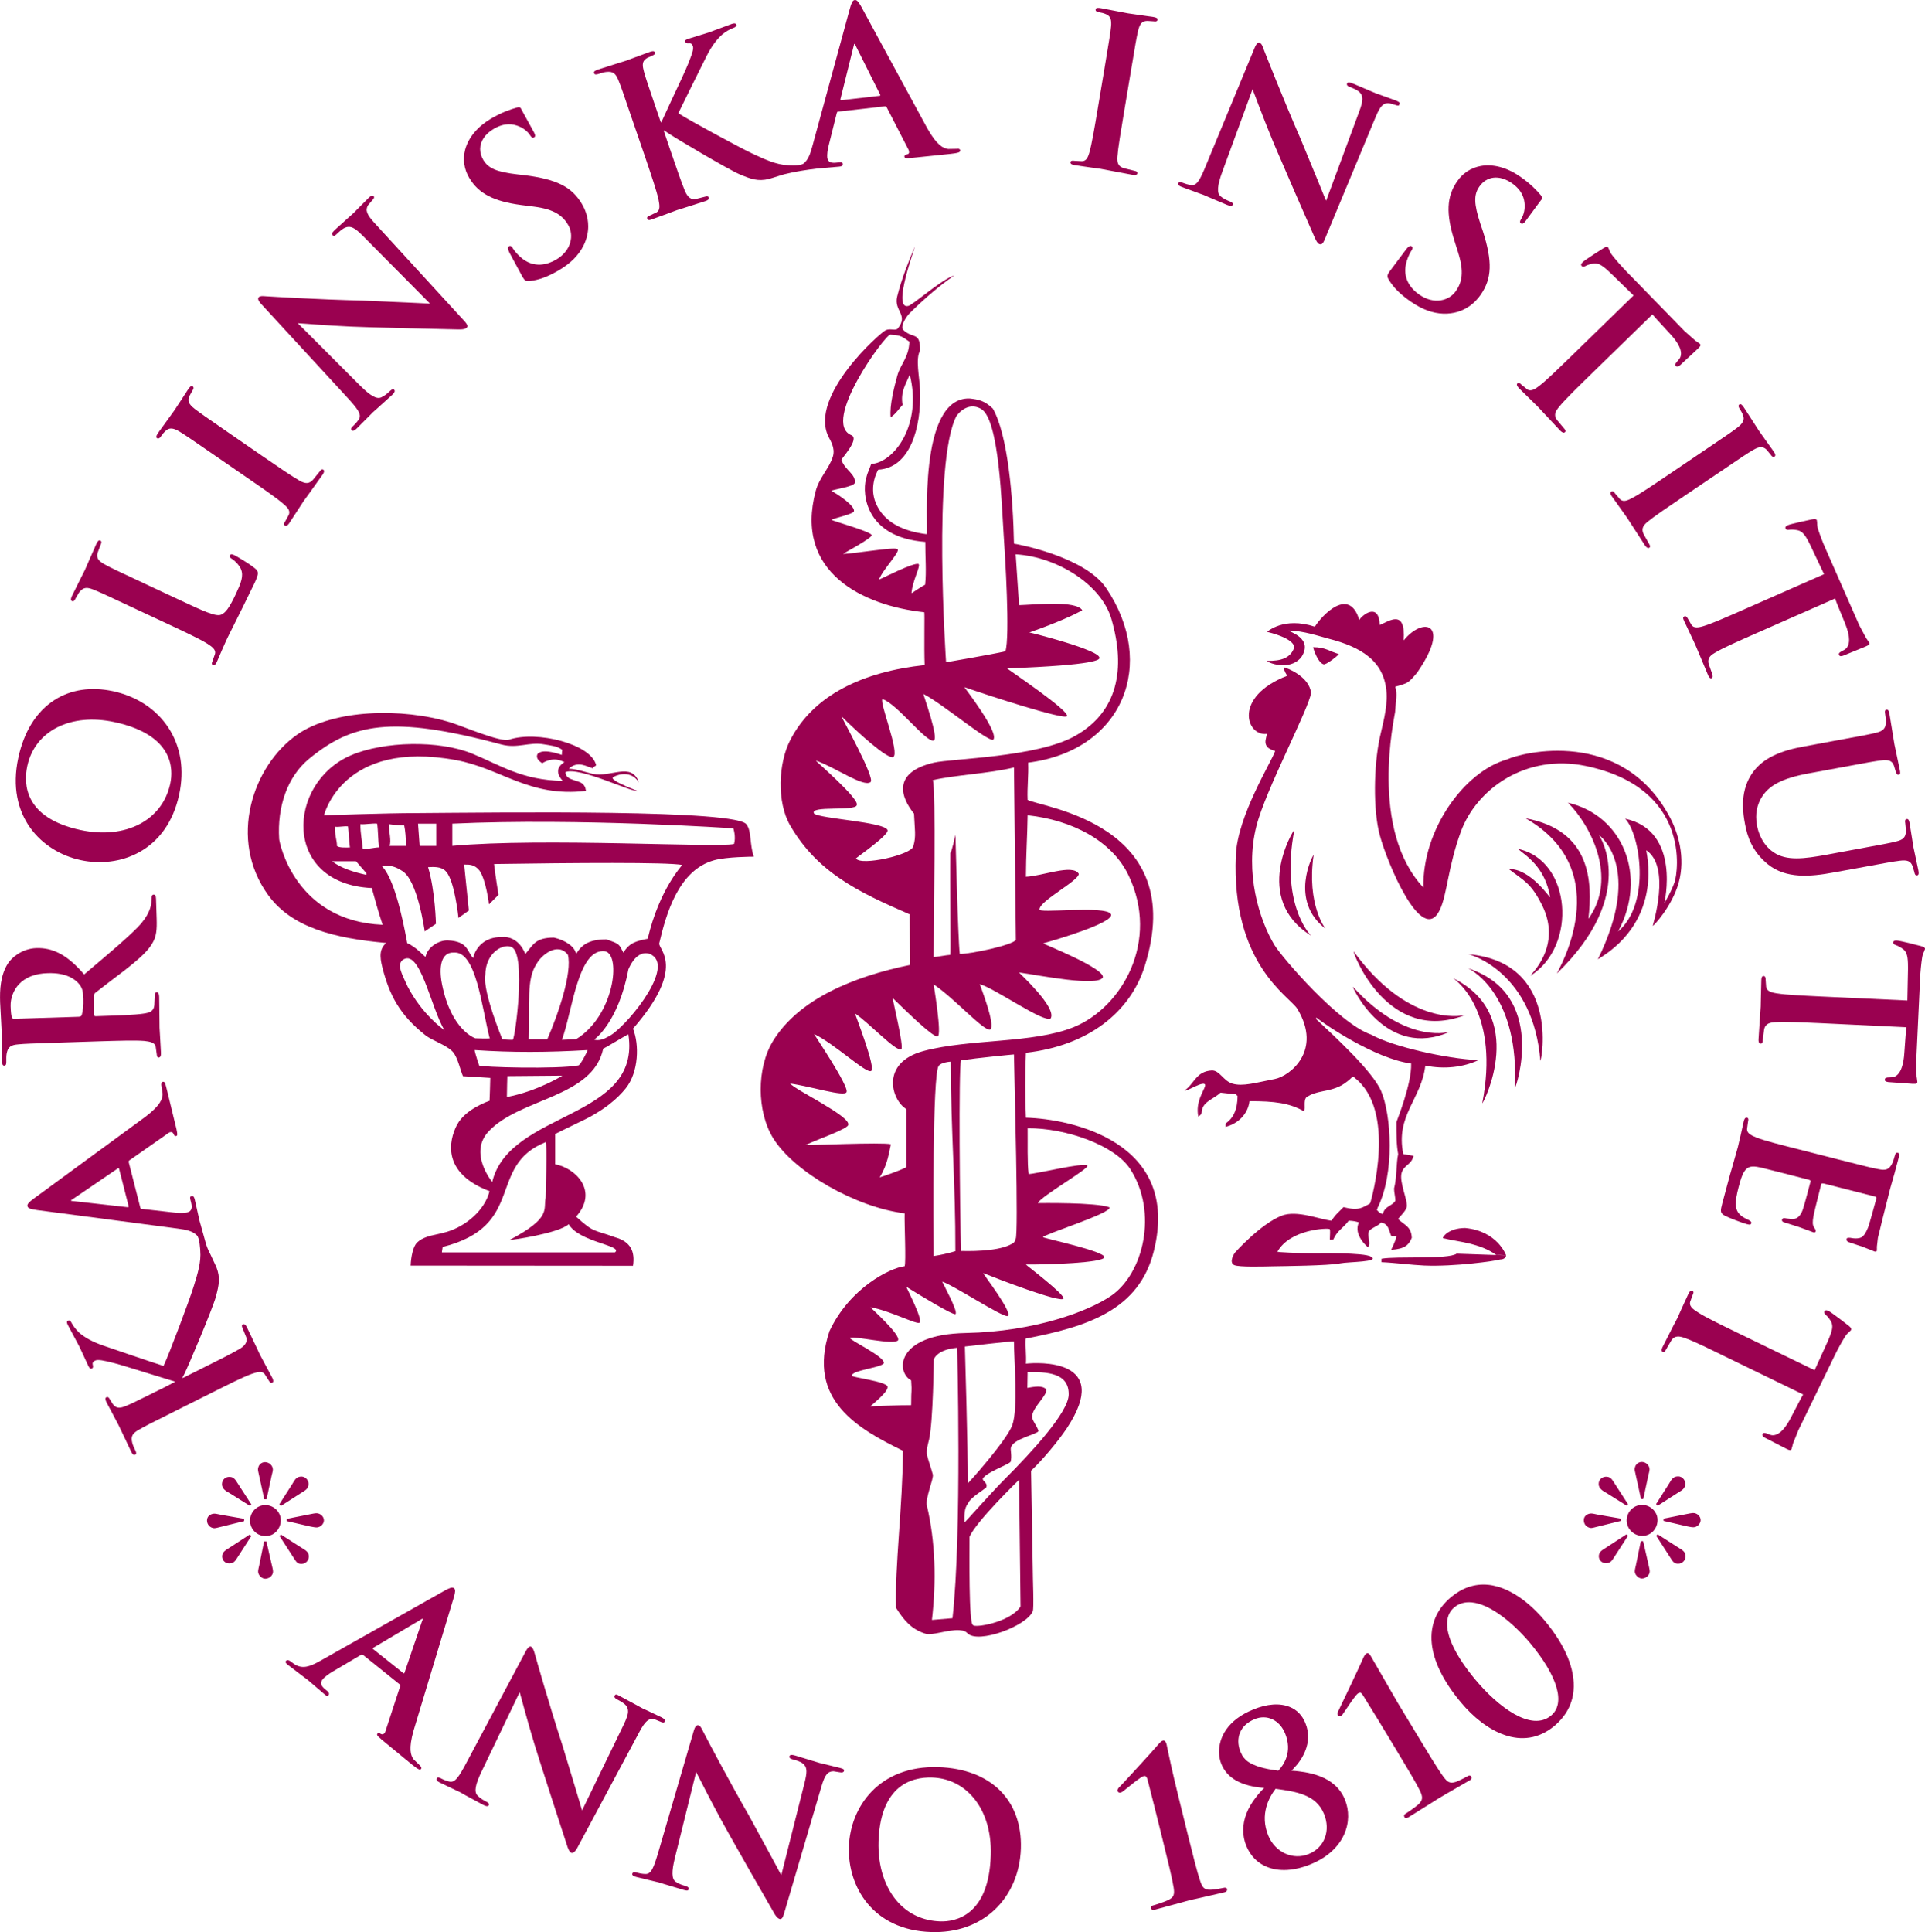 <?xml version="1.0" encoding="UTF-8" standalone="no"?>
<svg xmlns:dc="http://purl.org/dc/elements/1.1/" xmlns:cc="http://creativecommons.org/ns#" xmlns:rdf="http://www.w3.org/1999/02/22-rdf-syntax-ns#" xmlns:svg="http://www.w3.org/2000/svg" xmlns="http://www.w3.org/2000/svg" version="1.1" id="svg2" viewBox="0 0 184.389 185.065" height="52.229mm" width="52.039mm">
  <defs id="defs4"/>
  <g transform="translate(-148.228,-439.83)" id="layer1">
    <path id="path54" style="fill:#9a0150;fill-opacity:1;fill-rule:evenodd;stroke:none" d="m 219.754,518.841 c -0.543,-1.503 -23.477,-1.184 -31.767,-1.128 -2.652,0 -8.724,0.209 -8.724,0.209 0,0 1.751,-7.305 12.655,-5.283 4.375,0.819 7.018,3.587 12.437,2.947 -0.07,-0.335 -0.044,-0.312 -0.164,-0.493 -0.333,-0.629 -1.781,-0.389 -1.799,-1.304 1.307,-0.54 6.26,1.899 6.872,1.797 -3.06,-1.199 -2.238,-1.309 -2.296,-1.309 0,-0.053 1.582,-0.879 2.455,0.488 -0.706,-1.995 -2.686,-0.432 -4.417,-0.812 -0.708,-0.16 -1.448,-0.453 -2.292,-0.493 0.878,-0.823 1.78,-0.155 2.299,-0.041 0.109,-0.207 0.169,-0.137 0.32,-0.285 -0.46,-2.051 -5.69,-3.344 -8.344,-2.456 -0.815,0.273 -4.358,-1.261 -5.568,-1.639 -4.685,-1.449 -11.267,-1.265 -14.723,1.149 -4.269,2.977 -6.657,10.039 -2.785,15.377 2.26,3.115 6.322,4.136 11.294,4.585 -0.578,0.569 -0.671,1.157 -0.328,2.451 0.659,2.505 1.587,4.402 4.09,6.383 0.721,0.574 2.312,1.019 2.785,1.803 0.397,0.661 0.537,1.448 0.816,2.124 0.872,0.05 1.744,0.107 2.619,0.165 0.008,0.227 -0.07,2.193 -0.07,2.193 0,0 -2.306,0.745 -3.119,2.309 -0.369,0.703 -2.097,4.365 3.121,6.351 -0.482,1.852 -2.262,3.32 -4.028,3.872 -1.163,0.362 -2.13,0.333 -2.894,1.026 -0.569,0.539 -0.637,2.115 -0.637,2.227 7.144,0 14.158,0.016 21.299,0.016 0.204,-1.339 -0.202,-2.307 -1.714,-2.727 -2.1,-0.773 -1.959,-0.372 -3.734,-1.977 2.156,-2.427 0.005,-4.633 -2.009,-5.021 0,-0.771 0,-2.898 0,-2.898 0,0 1.646,-0.818 2.286,-1.119 2.397,-1.109 3.698,-2.285 4.494,-3.276 1.228,-1.555 1.287,-4.182 0.677,-5.693 5.185,-5.951 2.379,-7.603 2.513,-8.18 0.641,-2.724 1.806,-7.003 5.263,-7.953 1.202,-0.333 3.689,-0.339 3.796,-0.339 -0.408,-1.153 -0.216,-2.469 -0.682,-3.047 z m -29.74,-0.116 0,2.127 -1.59,0 c -0.053,-0.713 -0.105,-1.42 -0.156,-2.127 z m -3.069,0.163 c 0.111,0.539 0.173,1.212 0.163,1.964 l -1.56,0 c 0.177,-0.511 -0.065,-1.333 -0.081,-2.079 0.334,0.063 1.372,0.115 1.478,0.115 z m -4.191,-0.115 c 0.387,0.053 1.219,-0.108 1.597,-0.048 0.109,0.707 0.076,1.556 0.187,2.271 -0.479,0.005 -1.331,0.255 -1.584,0.084 0,-0.539 -0.232,-1.468 -0.201,-2.307 z m -2.443,0.245 c 0.384,0.057 0.87,-0.084 1.249,-0.027 0.108,0.703 0.074,1.305 0.184,2.016 -0.475,0.005 -0.982,0.037 -1.237,-0.136 0,-0.545 -0.226,-1.019 -0.196,-1.853 z m 2.018,3.308 c 0.325,0.38 0.659,0.757 0.988,1.139 l 0,0.165 c -1.183,-0.253 -2.454,-0.653 -3.279,-1.304 z m -7.362,-2.133 c -0.199,-3.1 0.794,-5.985 2.866,-7.683 4.085,-3.351 7.826,-4.217 18.405,-1.373 1.574,0.425 2.669,-0.273 4.133,-0.005 0.57,0.105 1.221,0.137 1.716,0.525 -0.042,0.244 -0.042,0.485 -0.042,0.485 0,0 -1.622,-0.612 -2.203,-0.189 -0.11,0 -0.483,0.484 0.321,0.98 1.158,-0.676 1.869,-0.196 2.129,-0.104 -1.26,0.791 -0.167,1.748 -0.167,1.8 -3.913,-0.077 -5.944,-1.493 -8.669,-2.612 -3.152,-1.303 -8.473,-1.196 -11.619,0.163 -6.147,2.641 -6.613,12.308 2.002,12.711 0.26,0.948 0.642,2.339 1.039,3.52 -8.438,-0.363 -9.893,-7.911 -9.911,-8.217 z m 15.86,18.355 c -0.004,-0.009 -0.011,-0.017 -0.019,-0.027 -0.262,-0.212 -2.124,-1.526 -3.525,-4.18 -0.562,-1.224 -1.018,-2.012 -0.541,-2.519 1.702,-1.367 2.745,4.549 4.066,6.699 0.03,0.018 0.038,0.027 0.019,0.027 z m -0.269,-4.481 c -0.301,-1.541 -0.124,-3.057 1.159,-2.995 2.128,-0.131 2.656,5.241 3.406,8.177 0.31,0.106 -1.363,0.033 -1.363,0.033 0,0 -2.323,-0.735 -3.202,-5.216 z m 4.155,-0.815 c 0,-2.255 1.839,-3.139 2.592,-2.665 1.294,0.891 0.294,8.505 0.045,8.841 -0.367,0.006 -1.003,-0.047 -1.003,-0.047 0,0 -1.887,-4.535 -1.634,-6.129 z m -0.594,8.628 c -0.023,-0.069 -0.405,-1.203 -0.427,-1.47 3.589,0.243 7.007,0.228 10.82,0 -0.094,0.304 -0.704,1.437 -0.876,1.47 -1.977,0.372 -9.461,0.175 -9.517,0 z m 6.529,-2.499 -1.775,0 c 0.137,-3.509 -0.252,-5.71 0.751,-7.223 0.443,-0.837 2.02,-2.136 2.999,-0.881 0.435,1.691 -0.907,5.662 -1.975,8.105 z m 5.548,-8.429 c 1.561,0.34 0.858,6.185 -2.78,8.414 -0.217,0 -1.142,0.062 -1.363,0.062 1,-2.656 1.526,-8.841 4.143,-8.476 z m -4.094,11.909 c 0,0 -2.41,1.499 -5.321,2.046 0,-0.599 0.045,-2 0.045,-2 z m 0.602,14.226 c 0.995,1.742 5.294,2.042 4.423,2.706 -5.777,0 -16.572,0 -16.572,0 0,0 0.01,-0.143 0.074,-0.521 8.061,-2.049 4.187,-7.763 9.866,-10.044 0.159,-0.068 0,5.326 0,5.326 -0.243,1.125 0.606,1.896 -3.436,4.036 0,0.057 4.699,-0.62 5.646,-1.503 z m -7.328,-4.04 c -0.022,-0.028 -2.276,-2.757 -0.366,-4.825 2.985,-3.234 9.998,-3.227 11.001,-7.952 0.281,-0.107 2.297,-1.363 2.409,-1.363 1.271,8.196 -11.405,7.271 -13.044,14.14 z m 11.086,-13.911 c -0.838,0.496 -1.305,0.269 -1.318,0.269 0,0 2.31,-1.589 3.276,-6.726 0.766,-1.765 1.782,-1.688 2.268,-1.36 2.181,1.36 -2.795,7.227 -4.227,7.816 z m 3.806,-9.387 c -1.094,0.221 -1.746,0.375 -2.324,1.328 -0.445,-0.827 -0.333,-0.827 -1.641,-1.269 -1.715,0 -2.372,0.555 -2.892,1.399 -0.121,-0.749 -1.121,-1.343 -2.125,-1.568 -1.85,0 -1.995,0.745 -2.743,1.568 0,0 -0.58,-1.773 -2.291,-1.623 -1.57,0 -2.456,0.952 -2.708,2.012 -0.586,-0.635 -0.487,-1.593 -2.379,-1.687 -0.758,-0.057 -1.953,0.532 -2.176,1.568 -0.106,0 -0.887,-0.952 -1.751,-1.301 -0.107,-0.492 -0.981,-5.897 -2.406,-7.355 0,-0.009 0.787,-0.317 1.881,0.409 1.521,0.821 2.197,5.815 2.197,5.815 l 1.075,-0.725 c 0,0 -0.07,-3.18 -0.754,-5.428 0.42,-0.012 1.273,-0.119 1.729,0.428 0.822,0.9 1.183,4.433 1.183,4.433 l 0.996,-0.711 c 0,0 -0.27,-2.619 -0.451,-4.397 0.474,-0.005 1.001,-0.032 1.477,0.585 0.633,0.931 0.9,3.221 0.9,3.221 l 0.917,-0.909 c 0,0 -0.26,-1.491 -0.429,-2.952 7.626,-0.116 16.656,-0.184 18.016,0.088 0.052,0 -2.173,2.261 -3.301,7.071 z m 8.27,-9.08 c -1.534,0.389 -18.289,-0.613 -26.983,0.181 l 0,-2.127 c 12.215,-0.563 26.917,0.452 26.917,0.452 0,0 0.271,0.813 0.066,1.493"/>
    <path id="path56" style="fill:#9a0150;fill-opacity:1;fill-rule:evenodd;stroke:none" d="m 308.163,518.075 c -4.607,-8.603 -14.161,-6.171 -15.593,-5.499 -4.101,1.161 -8.109,6.745 -8,12.268 -5.217,-5.555 -2.764,-16.313 -2.712,-16.808 0.075,-1.28 0.235,-1.665 0.016,-2.432 1.239,-0.347 1.248,-0.339 2.1,-1.353 3.284,-4.745 0.593,-5.403 -1.295,-3.081 0.211,-3.085 -1.413,-1.828 -2.291,-1.475 -0.073,-2.184 -1.632,-1.015 -1.963,-0.488 -0.959,-3.225 -3.556,-0.459 -4.256,0.649 -3.007,-0.981 -4.531,0.491 -4.585,0.491 2.801,0.697 2.568,1.472 2.623,1.472 -0.329,1.023 -1.249,1.344 -2.623,1.309 0.055,0.167 2.127,1.029 3.275,-0.327 1.243,-1.851 -1.195,-2.464 -1.195,-2.572 1.405,0.012 2.96,0.552 3.817,0.773 3.121,0.8 5.379,2.141 5.563,5.232 0.083,1.471 -0.423,3.159 -0.656,4.259 -0.575,2.703 -0.648,6.92 0,9.324 0.727,2.725 4.055,10.653 5.743,7.193 0.727,-1.5 0.772,-4.084 2.029,-7.52 1.513,-4.101 6.223,-7.477 11.947,-6.295 10.113,2.1 8.845,10.195 8.531,11.116 -0.304,0.911 -0.989,2.032 -0.989,2.032 0,0 1.657,-6.928 -3.751,-8.095 1.42,1.464 2.503,8.092 -0.675,10.803 2.841,-5.289 0.468,-11.113 -4.805,-12.333 2.152,2.141 4.805,7.183 1.96,11.117 0.4,-3.524 0.263,-8.472 -6.016,-9.625 8.908,5.103 2.991,14.757 2.991,14.864 7.865,-7.592 4.045,-13.248 4.045,-13.248 0,0 4.26,2.993 -0.115,11.888 6.475,-3.881 4.575,-10.445 4.632,-10.445 2.403,1.591 0.627,7.135 0.627,7.241 0.107,0 1.852,-1.881 2.48,-4.109 0.689,-2.455 -0.075,-4.881 -0.859,-6.327"/>
    <path id="path58" style="fill:#9a0150;fill-opacity:1;fill-rule:evenodd;stroke:none" d="m 274.99,503.456 c 0.213,0.124 1.468,-0.876 1.468,-0.983 -0.876,-0.248 -1.255,-0.649 -2.452,-0.655 0.071,0.341 0.475,1.468 0.984,1.637"/>
    <path id="path60" style="fill:#9a0150;fill-opacity:1;fill-rule:evenodd;stroke:none" d="m 281.495,558.231 0.495,0 c -0.092,0.555 -0.495,1.201 -0.495,1.313 1.327,-0.088 1.683,-0.484 1.963,-1.154 -0.049,-1.104 -0.727,-1.211 -1.305,-1.797 0.021,-0.107 0.713,-0.714 0.82,-1.141 0.14,-0.591 -0.741,-2.396 -0.489,-3.276 0.227,-0.781 0.947,-0.766 1.141,-1.633 -0.324,-0.06 -0.652,-0.112 -0.979,-0.167 -0.777,-3.698 1.749,-5.293 2.107,-8.478 1.859,0.379 3.659,0.148 5.092,-0.523 -3.093,-0.125 -8.297,-1.321 -10.265,-2.44 -3.107,-1.039 -8.583,-7.434 -9.283,-8.594 -1.447,-2.4 -2.857,-6.925 -1.72,-11.379 0.86,-3.44 5.015,-11.213 5.233,-12.764 -0.175,-1.565 -2.283,-2.393 -2.62,-2.453 0.075,0.484 0.241,0.607 0.329,0.815 -5.183,2.003 -3.927,5.784 -1.965,5.567 0.073,0.32 -0.639,1.26 0.819,1.636 -0.351,1.045 -3.601,6.201 -3.765,9.979 -0.449,10.485 5.167,13.521 5.893,14.73 2.408,3.994 -0.719,6.424 -2.151,6.706 -1.892,0.37 -3.077,0.735 -4.064,0.448 -0.857,-0.243 -1.229,-1.273 -1.967,-1.265 -1.528,0.075 -1.683,1.275 -2.608,1.905 0,0.261 2.048,-1.137 1.952,-0.43 -0.136,0.534 -0.932,1.517 -0.656,2.941 0.54,-0.313 0.179,-0.452 0.493,-0.98 0.329,-0.564 1.177,-0.851 1.636,-1.309 0.488,0.052 0.977,0.108 1.471,0.16 0.059,0.056 0.112,0.11 0.164,0.164 -0.005,1.245 -0.388,2.13 -1.147,2.625 l 0,0.325 c 1.155,-0.284 2.133,-1.184 2.292,-2.457 2.377,-0.011 3.855,0.177 5.237,0.982 0.121,-0.435 -0.065,-0.917 0.163,-1.311 0.977,-0.745 2.096,-0.494 3.38,-1.172 0.265,-0.134 0.844,-0.573 1.037,-0.794 0.055,-0.052 0.231,-0.015 0.231,0.042 4.083,3.154 1.623,11.651 1.496,12.089 0.38,0.172 0.471,0.255 0.471,0.255 0,0 0.039,0.094 0.108,0.216 0.036,0.026 0.068,0.044 0.073,0.055 1.788,-3.451 1.356,-9.142 0.403,-11.34 -0.841,-1.946 -4.608,-5.362 -6.215,-6.879 l 0,-0.159 c 0.712,0.596 5.633,3.957 9.095,4.411 0.063,1.995 -1.408,5.55 -1.408,5.605 -0.003,1.168 0,2.212 0.165,3.072 -0.195,0.851 -0.113,2.211 -0.393,3.297 0,0.383 0.123,0.784 0.123,1.159 -0.24,0.5 -1.027,0.5 -1.2,1.279 -0.301,-0.05 -0.52,-0.313 -0.643,-0.5 -0.168,-0.141 -0.584,-0.451 -0.584,-0.451 0,0 0.003,-0.008 0.005,-0.021 -0.008,-0.003 -0.021,-0.008 -0.029,-0.013 -0.692,0.336 -0.995,0.724 -2.513,0.325 -0.424,0.443 -0.821,0.745 -1.145,1.302 -1.232,-0.146 -3.308,-1.029 -4.748,-0.49 -2.04,0.776 -4.513,3.557 -4.513,3.557 0,0 -0.632,0.901 -0.065,1.185 0.464,0.208 2.703,0.141 3.772,0.117 0.917,-0.018 5.269,-0.055 6.367,-0.279 0.823,-0.164 3.899,-0.117 2.948,-0.648 -0.603,-0.404 -5.232,-0.323 -5.232,-0.323 -1.752,0 -3.765,-0.099 -3.713,-0.154 1.223,-2.169 4.833,-2.281 5.005,-2.159 0.065,0.102 0.032,0.438 0.013,1.003 l 0.327,0 c 0.399,-0.906 0.972,-1.099 1.477,-1.81 0.463,0.018 0.696,0.07 0.983,0.167 -0.587,1.18 0.864,2.411 0.864,2.357 0.36,-0.331 -0.147,-1.096 0.115,-1.539 0.312,-0.365 0.832,-0.441 1.144,-0.818 0.753,0.169 0.719,0.742 0.98,1.31"/>
    <path id="path62" style="fill:#9a0150;fill-opacity:1;fill-rule:evenodd;stroke:none" d="m 292.751,523.073 c 1.42,1.119 2.089,1.273 3.185,3.46 1.964,3.927 -1.117,6.644 -1.117,6.756 4.541,-2.831 3.929,-11.076 -1.192,-12.147 0.68,0.609 2.593,1.663 3.088,4.641 0,0.112 -1.896,-2.776 -3.964,-2.711"/>
    <path id="path64" style="fill:#9a0150;fill-opacity:1;fill-rule:evenodd;stroke:none" d="m 273.826,529.46 c -0.248,-0.213 -2.939,-3.179 -1.619,-10.128 -0.109,0 -4.083,6.589 1.619,10.128"/>
    <path id="path66" style="fill:#9a0150;fill-opacity:1;fill-rule:evenodd;stroke:none" d="m 287.104,538.651 c -0.515,0.167 -4.535,0.935 -9.284,-4.304 -0.059,0.089 3.197,7.026 9.284,4.304"/>
    <path id="path68" style="fill:#9a0150;fill-opacity:1;fill-rule:evenodd;stroke:none" d="m 287.104,538.651 c 0.039,-0.01 0.063,-0.021 0.057,-0.021 -0.019,0.008 -0.037,0.013 -0.057,0.021"/>
    <path id="path70" style="fill:#9a0150;fill-opacity:1;fill-rule:evenodd;stroke:none" d="m 277.886,530.96 c -0.08,0.113 3.229,8.981 10.711,6.084 -0.629,0.173 -5.595,0.923 -10.711,-6.084"/>
    <path id="path72" style="fill:#9a0150;fill-opacity:1;fill-rule:evenodd;stroke:none" d="m 288.596,537.044 c 0.044,-0.012 0.073,-0.021 0.068,-0.024 -0.024,0.01 -0.048,0.018 -0.068,0.024"/>
    <path id="path74" style="fill:#9a0150;fill-opacity:1;fill-rule:evenodd;stroke:none" d="m 287.394,533.516 c -0.048,-0.024 -0.071,-0.036 -0.071,-0.031 0.023,0.011 0.041,0.02 0.071,0.031"/>
    <path id="path76" style="fill:#9a0150;fill-opacity:1;fill-rule:evenodd;stroke:none" d="m 287.394,533.516 c 0.555,0.345 4.472,3.479 2.813,11.997 0.129,-0.017 4.396,-8.481 -2.813,-11.997"/>
    <path id="path78" style="fill:#9a0150;fill-opacity:1;fill-rule:evenodd;stroke:none" d="m 288.824,532.572 c -0.043,-0.019 -0.069,-0.028 -0.067,-0.021 0.024,0.005 0.048,0.015 0.067,0.021"/>
    <path id="path80" style="fill:#9a0150;fill-opacity:1;fill-rule:evenodd;stroke:none" d="m 288.824,532.572 c 0.609,0.263 4.932,2.804 4.507,11.464 0.127,-0.031 3.141,-9.013 -4.507,-11.464"/>
    <path id="path82" style="fill:#9a0150;fill-opacity:1;fill-rule:evenodd;stroke:none" d="m 288.822,531.225 c 0.016,0.004 0.028,0.004 0.044,0.004 -0.028,-0.004 -0.044,-0.007 -0.044,-0.004"/>
    <path id="path84" style="fill:#9a0150;fill-opacity:1;fill-rule:evenodd;stroke:none" d="m 288.866,531.229 c 0.496,0.092 6.239,1.923 6.908,10.214 0.121,-0.057 1.883,-9.447 -6.908,-10.214"/>
    <path id="path86" style="fill:#9a0150;fill-opacity:1;fill-rule:evenodd;stroke:none" d="m 275.198,528.789 c 0,0.039 -1.835,-2.316 -1.143,-7.071 -0.076,0 -2.388,4.385 1.143,7.071"/>
    <path id="path88" style="fill:#9a0150;fill-opacity:1;fill-rule:evenodd;stroke:none" d="m 288.567,557.453 c -1.612,0.016 -2.179,0.87 -2.125,0.977 1.443,0.349 3.568,0.471 5.112,1.615 0.421,-0.031 0.94,0.031 0.94,0.031 0,0 -0.804,-2.328 -3.927,-2.622"/>
    <path id="path90" style="fill:#9a0150;fill-opacity:1;fill-rule:evenodd;stroke:none" d="m 280.554,560.401 0,0.328 c 1.145,0.042 2.997,0.276 4.085,0.32 2.916,0.125 6.888,-0.445 7.273,-0.578 0.461,0 0.581,-0.287 0.581,-0.396 -1.579,-0.055 -3.159,-0.112 -4.74,-0.164 -0.809,0.573 -5.761,0.221 -7.2,0.489"/>
    <path id="path92" style="fill:#9a0150;fill-opacity:1;fill-rule:evenodd;stroke:none" d="m 279.51,555.044 -0.095,0.086 0.477,0.477 0.217,0.088 0.033,-0.099 -0.081,-0.328 -0.552,-0.224"/>
    <path id="path94" style="fill:#9a0150;fill-opacity:1;fill-rule:evenodd;stroke:none" d="m 246.498,546.885 c -0.088,-1.904 -0.088,-4.315 0,-6.215 5.951,-0.675 9.98,-3.879 11.368,-8.266 4.339,-13.687 -9.889,-15.235 -11.204,-15.956 -0.055,-1.196 0.104,-2.36 0.049,-3.567 9.135,-1.175 12.365,-9.483 7.475,-16.72 -2.071,-3.071 -8.725,-4.256 -8.833,-4.256 -0.079,-4.377 -0.591,-10.469 -2.033,-12.949 -0.815,-0.764 -1.356,-0.857 -2.224,-0.957 -5,-0.131 -3.924,12.487 -4.101,12.999 -2.227,-0.273 -4.1,-1.117 -4.88,-2.983 -0.703,-1.691 0.233,-3.196 0.236,-3.196 3.017,-0.156 4.143,-3.971 4.004,-7.641 -0.044,-1.191 -0.458,-2.975 0,-3.76 0.039,-1.904 -0.742,-1.085 -1.641,-2.019 -0.241,-0.365 0.323,-1.252 0.654,-1.579 1.273,-1.257 2.717,-2.539 4.261,-3.603 -1.212,0.355 -4.019,2.883 -4.428,2.923 -1.54,0.321 0.716,-5.707 0.661,-5.707 -0.565,1.344 -1.271,3.069 -1.697,4.793 -0.347,1.404 1.119,1.735 0.06,3.063 -0.207,0.257 -0.692,-0.024 -1.148,0.164 -0.517,0.219 -7.381,6.299 -5.499,10.192 0.169,0.36 0.682,1.081 0.43,1.917 -0.34,1.112 -1.305,2.032 -1.64,3.273 -2.11,7.841 4.555,11.011 10.39,11.639 0.052,0.057 -0.031,3.364 0.039,5.06 -5.901,0.635 -10.641,2.851 -12.877,7.189 -1.133,2.188 -1.316,5.923 0,8.184 2.594,4.464 6.465,6.351 11.447,8.504 0.013,0.987 0.038,4.464 0.038,4.844 -5.382,1.1 -10.645,3.252 -13.121,7.263 -1.602,2.587 -1.575,6.785 0,9.332 2.016,3.253 7.948,6.63 12.595,7.201 -0.033,1.039 0.145,4.615 0,5.065 -1.365,0.148 -5.246,2.055 -7.199,6.219 -2.206,6.619 2.781,9.372 7.036,11.456 -0.024,5.282 -0.786,11.076 -0.658,15.05 0.724,1.138 1.437,2.039 2.785,2.461 0.552,0.253 2.162,-0.398 3.273,-0.328 0.484,0.029 0.617,0.138 0.819,0.328 1.029,0.974 5.593,-0.695 6.216,-2.125 0.136,-0.318 0,-3.044 0,-4.263 -0.052,-3.219 -0.107,-5.997 -0.159,-9.209 1.076,-1.007 2.605,-2.839 3.425,-4.07 4.424,-6.687 -2.76,-6.318 -3.919,-6.187 0.055,-0.821 -0.072,-1.583 -0.016,-2.401 5.899,-1.143 10.847,-2.708 12.265,-8.372 2.64,-10.521 -8.007,-12.68 -12.249,-12.789 z m -6.655,-67.204 c 0.605,-0.819 1.493,-1.189 2.369,-0.677 1.743,1.007 1.967,9.348 2.156,12.084 0.131,1.815 0.621,9.776 0.164,11.127 -1.353,0.311 -5.684,1.049 -5.684,1.049 0,0 -1.313,-19.201 0.995,-23.583 z m -4.309,16.969 c 0.095,-1.203 0.879,-2.556 0.689,-2.792 -0.425,-0.223 -3.687,1.48 -3.795,1.48 0.321,-0.947 2.246,-2.865 1.711,-2.923 -0.239,-0.209 -4.33,0.473 -5.15,0.473 0,-0.055 2.844,-1.543 2.722,-1.804 -0.013,-0.327 -3.696,-1.343 -3.866,-1.471 0.554,-0.225 2.232,-0.572 2.185,-0.851 0.024,-0.496 -1.339,-1.461 -2.185,-1.928 0.554,-0.184 2.132,-0.399 2.26,-0.745 0.107,-0.851 -0.914,-1.197 -1.281,-2.201 -0.078,-0.057 1.797,-2.019 0.953,-2.372 -2.937,-1.211 3.256,-9.667 3.728,-9.632 1.095,0.051 1.199,0.249 1.827,0.677 -0.057,1.532 -0.833,2.099 -1.163,3.276 -0.272,0.996 -0.761,2.851 -0.628,3.963 0.514,-0.34 0.721,-0.743 1.142,-1.184 -0.226,-1.287 0.325,-1.987 0.682,-2.912 1.215,4.745 -1.44,8.388 -3.658,8.568 -0.005,0 -0.005,0.003 -0.003,0.005 -0.052,0.023 -0.094,0.161 -0.094,0.161 l 0.003,10e-4 c -0.393,1.009 -0.28,0.681 -0.443,1.296 -0.365,1.397 -0.052,5.571 5.689,6.001 -0.01,1.428 0.12,2.832 -0.018,4.095 -0.437,0.224 -1.259,0.817 -1.309,0.817 z m -5.319,25.405 c 0,-0.055 3.167,-2.236 3.03,-2.708 -0.269,-0.795 -6.439,-1.083 -7.04,-1.591 -0.504,-0.807 4.01,-0.172 4.089,-0.816 0.284,-0.577 -3.926,-4.201 -3.926,-4.257 1.725,0.56 4.602,2.611 5.248,2.053 0.472,-0.363 -2.791,-6.195 -2.791,-6.304 1.521,1.525 4.425,4.159 4.961,3.911 0.656,-0.396 -1.361,-5.287 -1.031,-5.551 1.392,0.433 4.255,4.269 4.917,3.959 0.496,-0.232 -0.99,-4.283 -0.99,-4.447 1.826,0.929 6.138,4.583 6.685,4.381 0.612,-0.679 -2.761,-4.983 -2.761,-5.036 2.181,0.765 9.532,3.152 9.823,2.783 0.337,-0.477 -5.733,-4.531 -5.733,-4.583 8.745,-0.316 8.835,-0.869 8.835,-0.981 0.227,-0.737 -6.589,-2.456 -6.703,-2.456 3.947,-1.397 5.015,-2.127 5.069,-2.127 -0.563,-0.965 -4.567,-0.535 -6.055,-0.491 -0.104,-1.579 -0.216,-3.291 -0.325,-4.871 4.079,0.261 8.228,2.968 9.163,6.179 1.403,4.795 0.616,8.904 -3.452,11.207 -3.653,2.071 -11.788,2.168 -13.555,2.571 -4.064,0.947 -3.115,3.391 -1.896,4.885 0.057,1.476 0.227,2.165 -0.07,3.119 -0.113,0.812 -5.042,1.927 -5.49,1.171 z m 9.036,9.237 c -0.273,0 -1.316,0.209 -1.593,0.209 0,-3.487 0.236,-15.943 -0.079,-16.943 2.093,-0.497 5.425,-0.633 7.776,-1.216 0.029,3.445 0.18,15.811 0.18,16.524 -0.351,0.496 -4.256,1.339 -5.375,1.337 -0.183,-1.553 -0.412,-11.409 -0.412,-11.409 0,0 -0.384,1.739 -0.497,1.739 -0.04,2.983 0.057,9.703 0,9.759 z m -6.769,21.311 c 0.786,-1.229 0.918,-2.516 1.078,-3.169 -0.765,-0.216 -8.173,0.122 -8.173,0.07 1.18,-0.56 4.177,-1.581 4.091,-1.958 0.154,-0.844 -5.154,-3.349 -5.559,-3.932 1.914,0.259 5.259,1.328 5.397,0.814 0.247,-0.551 -3.112,-5.508 -3.112,-5.557 1.977,0.942 4.983,3.813 5.457,3.543 0.521,-0.203 -1.532,-5.401 -1.532,-5.507 1.297,0.864 3.949,3.698 4.424,3.432 0.296,-0.164 -0.82,-4.69 -0.82,-4.911 1.472,1.422 3.906,3.812 4.302,3.665 0.445,-0.055 -0.377,-4.919 -0.377,-4.971 1.985,1.323 4.753,4.45 5.404,4.333 0.599,-0.357 -0.985,-4.301 -0.985,-4.358 1.456,0.399 6.136,3.742 6.792,3.283 0.623,-1.052 -3.028,-4.349 -3.028,-4.403 1.965,0.273 7.453,1.379 8.021,0.488 0.272,-0.853 -5.676,-3.215 -5.731,-3.271 1.157,-0.316 6.969,-2.023 6.505,-2.815 -0.539,-0.855 -7.179,0 -6.831,-0.461 0.02,-0.815 3.829,-2.767 3.752,-3.393 -0.572,-0.972 -3.555,0.243 -5.06,0.285 0.005,-2.029 0.143,-4.069 0.164,-5.889 4.261,0.459 8.067,2.443 9.653,5.729 3.045,6.316 -0.617,12.68 -5.241,14.564 -3.908,1.587 -9.96,1.095 -14.393,2.289 -4.156,1.115 -3.074,4.707 -1.63,5.565 l 0,5.561 c -0.788,0.398 -2.518,0.974 -2.569,0.974 z m 13.033,5.896 c -0.108,0.289 -0.032,0.167 -0.163,0.336 -0.957,0.76 -3.457,0.865 -5.072,0.818 -0.111,-3.706 -0.244,-17.547 0,-18.259 1.459,-0.216 4.964,-0.564 5.072,-0.564 0.053,3.057 0.445,17.195 0.163,17.669 z m -5.776,1.174 c -0.848,0.242 -1.369,0.359 -2.081,0.466 -0.024,-2.865 -0.123,-17.273 0.472,-18.198 0.203,-0.337 1.056,-0.419 1.165,-0.419 0.021,6.872 0.461,11.667 0.444,18.151 z m -0.276,35.154 c -0.657,0.06 -1.309,0.115 -1.969,0.167 0.425,-3.716 0.344,-7.45 -0.487,-10.963 -0.164,-0.685 0.675,-2.597 0.572,-2.967 -0.179,-0.661 -0.433,-1.339 -0.541,-1.81 -0.125,-0.549 0.117,-1.239 0.182,-1.533 0.396,-1.802 0.451,-7.68 0.451,-7.68 0,0 0.275,-0.948 2.239,-1.112 0,0 0.471,17.753 -0.447,25.899 z m 1.964,0.654 c -0.415,-0.052 -0.332,-6.872 -0.332,-8.448 0.641,-1.5 4.745,-5.459 4.745,-5.459 0,0 0.099,8.941 0.143,12.136 -0.991,1.536 -4.467,2.081 -4.556,1.771 z m 6.276,-18.571 c -0.093,-0.456 -0.701,-1.101 -0.608,-1.479 0.119,-0.88 1.488,-1.977 1.352,-2.521 -0.387,-0.395 -1.079,-0.263 -1.812,-0.143 0,-0.612 0.024,-0.901 0.024,-1.508 1.839,-0.026 3.991,0.052 3.936,2.174 -0.044,1.706 -3.579,5.526 -6.189,8.141 -1.221,1.217 -3.749,4.089 -3.801,4.089 -0.013,-0.781 -0.005,-1.38 0.329,-1.799 0.237,-0.628 1.668,-1.396 1.773,-1.589 0.143,-0.449 -0.429,-0.592 -0.331,-0.837 0.375,-0.596 2.363,-1.281 2.652,-1.583 0.156,-0.529 -0.039,-1.177 0.033,-1.369 0.209,-0.839 2.485,-1.258 2.641,-1.576 z m -7.052,-8.101 c 0,0 4.645,-0.549 4.701,-0.493 0.003,1.839 0.415,6.43 -0.163,8.032 -0.537,1.461 -4.201,5.553 -4.256,5.553 0.013,-3.274 -0.283,-13.092 -0.283,-13.092 z m 13.964,-4.831 c -2.099,1.425 -7.184,3.396 -13.872,3.534 -6.799,0.13 -6.686,3.786 -5.241,4.536 0.089,1.347 0,0.578 0,2.375 -0.925,-0.016 -3.68,0.117 -3.897,0.117 0,-0.06 1.732,-1.37 1.639,-1.888 -0.128,-0.521 -3.502,-0.888 -3.436,-1.06 0.069,-0.529 2.917,-0.771 3.077,-1.193 0.122,-0.625 -3.293,-2.203 -3.243,-2.417 0.438,-0.216 4.091,0.706 4.601,0.243 0.316,-0.516 -2.637,-3.128 -2.637,-3.18 1.873,0.32 4.536,1.742 4.713,1.466 0.32,-0.308 -1.273,-3.318 -1.273,-3.424 0.859,0.547 4.571,2.817 4.703,2.609 0.296,-0.206 -1.271,-3.047 -1.271,-3.104 1.023,0.299 5.803,3.453 6.273,3.297 0.545,-0.281 -2.347,-4.008 -2.347,-4.117 1.367,0.552 7.329,2.854 7.691,2.456 0.187,-0.383 -3.597,-3.224 -3.597,-3.276 2.136,0.016 7.408,-0.156 7.509,-0.695 0.104,-0.57 -5.707,-1.789 -5.876,-1.924 0.011,-0.25 6.76,-2.354 6.355,-2.865 -1.255,-0.477 -6.625,-0.398 -6.845,-0.398 0.264,-0.646 4.976,-3.32 4.751,-3.596 -0.355,-0.333 -4.929,0.81 -5.636,0.81 -0.136,-1.107 -0.077,-3.018 -0.093,-4.383 3.635,-0.036 8.331,1.615 9.816,3.893 2.7,4.154 1.279,10.062 -1.863,12.185"/>
    <path id="path96" style="fill:#9a0150;fill-opacity:1;fill-rule:nonzero;stroke:none" d="m 171.613,585.526 -2.594,0.641 c -0.195,0.039 -0.306,0.075 -0.515,-0.016 -0.293,-0.128 -0.448,-0.393 -0.448,-0.695 0,-0.391 0.342,-0.643 0.718,-0.643 0.151,0 0.464,0.083 0.637,0.112 l 2.202,0.385 z m 0.561,-1.453 -1.945,-1.219 c -0.344,-0.195 -0.742,-0.401 -0.742,-0.862 0,-0.407 0.306,-0.701 0.711,-0.701 0.485,0 0.622,0.375 0.858,0.717 l 1.246,1.925 z m 0.128,2.875 -1.43,2.216 c -0.189,0.279 -0.344,0.411 -0.703,0.411 -0.376,0 -0.667,-0.289 -0.667,-0.661 0,-0.451 0.372,-0.617 0.696,-0.833 l 1.945,-1.266 z m 1.361,0.016 c -0.805,0 -1.489,-0.656 -1.489,-1.484 0,-0.802 0.639,-1.484 1.474,-1.484 0.794,0 1.473,0.654 1.473,1.44 0,0.826 -0.617,1.529 -1.459,1.529 z m -0.122,-3.523 -0.56,-2.566 c -0.046,-0.216 -0.078,-0.342 0,-0.542 0.094,-0.281 0.353,-0.453 0.637,-0.453 0.39,0 0.746,0.325 0.746,0.716 0,0.141 -0.096,0.461 -0.126,0.604 l -0.481,2.241 z m 0.203,4.031 0.523,2.284 c 0.035,0.135 0.112,0.445 0.112,0.604 0,0.383 -0.372,0.687 -0.745,0.687 -0.331,0 -0.685,-0.339 -0.685,-0.687 0,-0.159 0.077,-0.469 0.109,-0.604 l 0.464,-2.284 z m 1.24,-3.557 1.228,-1.922 c 0.231,-0.373 0.374,-0.732 0.883,-0.732 0.372,0 0.686,0.325 0.686,0.698 0,0.505 -0.361,0.648 -0.75,0.896 l -1.893,1.219 z m 0.154,2.901 1.971,1.266 c 0.34,0.216 0.699,0.37 0.699,0.833 0,0.393 -0.307,0.711 -0.713,0.711 -0.311,0 -0.448,-0.135 -0.606,-0.37 l -1.49,-2.307 z m 0.563,-1.505 2.233,-0.443 c 0.156,-0.036 0.466,-0.094 0.606,-0.094 0.372,0 0.713,0.307 0.713,0.682 0,0.354 -0.341,0.677 -0.699,0.677 -0.203,0 -0.432,-0.062 -0.621,-0.091 l -2.233,-0.516 0,-0.216"/>
    <path id="path98" style="fill:#9a0150;fill-opacity:1;fill-rule:nonzero;stroke:none" d="m 303.494,585.505 -2.596,0.641 c -0.201,0.047 -0.309,0.076 -0.512,-0.016 -0.295,-0.122 -0.452,-0.393 -0.452,-0.698 0,-0.385 0.345,-0.635 0.717,-0.635 0.152,0 0.46,0.081 0.631,0.112 l 2.212,0.383 z m 0.552,-1.453 -1.937,-1.216 c -0.337,-0.198 -0.749,-0.409 -0.749,-0.865 0,-0.405 0.315,-0.696 0.723,-0.696 0.477,0 0.613,0.37 0.851,0.717 l 1.241,1.922 z m 0.128,2.875 -1.432,2.216 c -0.183,0.279 -0.339,0.411 -0.691,0.411 -0.377,0 -0.676,-0.281 -0.676,-0.659 0,-0.451 0.377,-0.617 0.707,-0.836 l 1.935,-1.263 z m 1.365,0.016 c -0.805,0 -1.493,-0.659 -1.493,-1.479 0,-0.802 0.639,-1.487 1.477,-1.487 0.788,0 1.479,0.651 1.479,1.443 0,0.823 -0.625,1.523 -1.463,1.523 z m -0.123,-3.529 -0.56,-2.558 c -0.051,-0.218 -0.079,-0.343 0,-0.541 0.091,-0.279 0.359,-0.454 0.639,-0.454 0.389,0 0.741,0.328 0.741,0.711 0,0.149 -0.093,0.464 -0.124,0.607 l -0.479,2.235 z m 0.205,4.039 0.521,2.279 c 0.031,0.135 0.108,0.451 0.108,0.607 0,0.38 -0.367,0.687 -0.747,0.687 -0.321,0 -0.683,-0.339 -0.683,-0.687 0,-0.156 0.083,-0.471 0.112,-0.607 l 0.467,-2.279 z m 1.239,-3.557 1.224,-1.924 c 0.233,-0.373 0.371,-0.728 0.891,-0.728 0.368,0 0.681,0.323 0.681,0.699 0,0.505 -0.359,0.648 -0.744,0.893 l -1.896,1.216 z m 0.156,2.901 1.972,1.263 c 0.341,0.219 0.697,0.37 0.697,0.836 0,0.388 -0.309,0.711 -0.711,0.711 -0.313,0 -0.459,-0.138 -0.613,-0.37 l -1.491,-2.31 z m 0.561,-1.505 2.232,-0.445 c 0.157,-0.034 0.471,-0.094 0.608,-0.094 0.371,0 0.712,0.307 0.712,0.68 0,0.354 -0.341,0.685 -0.693,0.685 -0.208,0 -0.441,-0.062 -0.627,-0.094 l -2.232,-0.518 0,-0.214"/>
    <path id="path100" style="fill:#9a0150;fill-opacity:1;fill-rule:nonzero;stroke:none" d="m 215.798,458.66 -0.954,0.241 c -0.428,0.071 -0.758,-0.184 -1.012,-0.781 -0.328,-0.787 -0.833,-2.264 -1.422,-3.977 0,0 -0.595,-1.752 -0.609,-1.799 0.011,0.015 0.078,-0.008 0.078,-0.008 l 0,0 c 0,0.011 0.284,0.208 0.284,0.208 0.578,0.409 5.818,3.524 6.93,3.991 1.076,0.451 1.734,0.692 2.799,0.435 l 1.323,-0.411 c 0,0 1.13,-0.329 3.282,-0.585 l 2.12,-0.184 c 0.22,-0.023 0.361,-0.079 0.337,-0.263 -0.016,-0.155 -0.122,-0.172 -0.345,-0.147 l -0.299,0.032 c -0.296,0.036 -0.515,-0.003 -0.65,-0.109 -0.109,-0.084 -0.169,-0.213 -0.193,-0.395 -0.024,-0.228 0.016,-0.711 0.161,-1.241 l 0.746,-2.985 c 0.024,-0.116 0.055,-0.153 0.143,-0.161 l 4.457,-0.507 c 0.09,-0.008 0.142,0.016 0.189,0.101 l 2.083,4.049 c 0.038,0.068 0.049,0.128 0.049,0.18 0.018,0.06 0.016,0.132 -0.029,0.185 -0.03,0.041 -0.076,0.065 -0.125,0.076 l -0.008,0.005 c -0.182,0.041 -0.29,0.088 -0.275,0.236 0.018,0.155 0.23,0.143 0.554,0.119 l 0.088,-0.005 3.778,-0.392 c 0.601,-0.068 0.816,-0.12 0.889,-0.217 l 0.004,-0.012 c 0.024,-0.031 0.037,-0.067 0.035,-0.107 -0.001,-0.031 -0.019,-0.055 -0.037,-0.076 -0.049,-0.084 -0.155,-0.088 -0.273,-0.072 l -0.847,0.015 c -0.467,-0.06 -1.068,-0.332 -1.99,-1.96 l -4.025,-7.409 -2.334,-4.305 c -0.247,-0.421 -0.396,-0.616 -0.599,-0.592 -0.22,0.025 -0.318,0.288 -0.484,0.879 l -3.575,13.117 c -0.198,0.723 -0.401,1.331 -0.871,1.688 -0.474,0.243 -1.489,0.135 -1.489,0.135 -1.095,-0.044 -2.177,-0.548 -3.225,-1.036 l -0.192,-0.089 c -0.979,-0.449 -6.078,-3.196 -7.066,-3.851 0.419,-0.869 2.319,-4.713 2.711,-5.483 0.489,-0.96 0.988,-1.632 1.565,-2.119 0.32,-0.259 0.768,-0.495 1.029,-0.58 0.09,-0.035 0.147,-0.069 0.186,-0.109 0.046,-0.028 0.078,-0.079 0.078,-0.141 0,-0.092 -0.081,-0.172 -0.177,-0.172 -0.003,0 -0.008,0.001 -0.014,0.001 -0.079,-0.007 -0.17,0.02 -0.246,0.045 l -2.211,0.819 -1.975,0.611 c -0.073,0.021 -0.127,0.047 -0.167,0.071 -0.071,0.023 -0.124,0.085 -0.124,0.163 0,0.056 0.026,0.101 0.068,0.133 0.065,0.071 0.168,0.071 0.296,0.057 0.179,-0.024 0.296,0.064 0.376,0.275 0.016,0.049 0.024,0.107 0.024,0.175 0,0.321 -0.205,0.824 -0.442,1.431 l -0.052,0.129 c -0.196,0.501 -0.925,2.068 -1.577,3.444 0,0 -0.965,2.093 -0.968,2.097 -0.003,-0.004 -0.033,0.008 -0.057,0.017 -0.016,-0.039 -0.306,-0.892 -0.306,-0.892 -0.973,-2.845 -1.144,-3.357 -1.312,-3.972 -0.065,-0.245 -0.104,-0.443 -0.104,-0.612 0,-0.325 0.138,-0.521 0.426,-0.687 l 0.509,-0.236 c 0.057,-0.02 0.187,-0.069 0.219,-0.176 l 0,0 c 0.005,-0.013 0.016,-0.027 0.016,-0.047 0,-0.003 -0.003,-0.008 -0.003,-0.012 0,0 0.003,0 0.003,-0.003 0,-0.061 -0.034,-0.109 -0.081,-0.137 -0.008,-0.008 -0.013,-0.013 -0.013,-0.013 -0.076,-0.037 -0.195,-0.023 -0.404,0.047 l -1.335,0.491 -0.945,0.351 -0.857,0.269 -1.833,0.583 c -0.269,0.096 -0.425,0.185 -0.373,0.344 0.06,0.169 0.242,0.132 0.413,0.079 0.253,-0.087 0.591,-0.183 0.759,-0.197 0.68,-0.08 0.918,0.189 1.161,0.788 0.246,0.593 0.42,1.105 1.388,3.951 l 1.175,3.417 c 0.589,1.744 1.104,3.252 1.28,4.085 0.108,0.541 0.167,1.004 -0.181,1.207 l -0.658,0.311 c -0.147,0.049 -0.24,0.112 -0.255,0.195 -0.02,0.124 0.082,0.199 0.082,0.199 0.09,0.065 0.203,0.027 0.383,-0.033 l 1.49,-0.544 0.888,-0.333 0.87,-0.275 1.885,-0.601 c 0.251,-0.081 0.36,-0.205 0.313,-0.343 -0.085,-0.175 -0.326,-0.08 -0.326,-0.08 z m 16.745,-9.689 c -0.005,0.02 -0.031,0.029 -0.064,0.035 l -3.678,0.423 c -0.024,0.004 -0.042,0 -0.055,-0.015 -0.016,-0.015 -0.021,-0.047 -0.016,-0.089 l 1.272,-5.12 c 0.012,-0.101 0.043,-0.172 0.077,-0.176 0.039,-0.005 0.068,0.075 0.091,0.137 0.005,0.017 2.37,4.743 2.37,4.743 0.008,0.013 0.016,0.043 0.003,0.063"/>
    <path id="path102" style="fill:#9a0150;fill-opacity:1;fill-rule:nonzero;stroke:none" d="m 238.11,609.096 c -5.716,-0.174 -8.452,3.836 -8.572,7.643 -0.119,3.8 2.29,7.974 7.872,8.149 2.414,0.083 4.519,-0.659 6.086,-2.125 1.551,-1.463 2.44,-3.539 2.519,-5.87 0.143,-4.643 -2.885,-7.633 -7.905,-7.797 z m 0.179,14.773 c -1.573,-0.05 -2.951,-0.659 -3.981,-1.758 -1.319,-1.406 -2.002,-3.513 -1.93,-5.906 0.073,-2.266 0.664,-3.927 1.756,-4.966 1.074,-1.003 2.422,-1.177 3.361,-1.148 1.467,0.044 2.772,0.633 3.769,1.701 1.276,1.357 1.943,3.401 1.867,5.75 -0.183,5.839 -3.447,6.367 -4.841,6.328"/>
    <path id="path104" style="fill:#9a0150;fill-opacity:1;fill-rule:nonzero;stroke:none" d="m 265.734,620.953 c -0.032,0.065 -0.112,0.104 -0.269,0.141 l -2.397,0.552 -0.876,0.193 -0.916,0.253 -2.404,0.651 c -0.204,0.036 -0.347,0.036 -0.385,-0.12 -0.036,-0.151 0.033,-0.24 0.125,-0.261 0.213,-0.052 1.168,-0.362 1.52,-0.536 0.552,-0.271 0.613,-0.552 0.517,-1.195 -0.137,-0.87 -0.543,-2.513 -1.011,-4.411 l -0.769,-3.096 0,0 c 0,0 -0.653,-2.557 -0.653,-2.565 -0.116,-0.461 -0.171,-0.669 -0.44,-0.604 -0.259,0.068 -0.993,0.664 -1.528,1.099 l -0.495,0.391 c -0.352,0.247 -0.48,-0.05 -0.48,-0.05 -0.036,-0.154 0.083,-0.284 0.135,-0.346 0.076,-0.055 3.177,-3.424 3.76,-4.117 0.145,-0.172 0.307,-0.349 0.46,-0.38 0.107,-0.026 0.255,0.018 0.345,0.37 l 0.051,0.253 c 0.137,0.656 0.5,2.401 1.108,4.849 l 0.892,3.612 c 0.449,1.805 0.877,3.523 1.167,4.367 0.213,0.604 0.372,0.865 1.02,0.839 0.301,-0.011 1.148,-0.156 1.309,-0.198 0,0 0.371,-0.031 0.215,0.313"/>
    <path id="path106" style="fill:#9a0150;fill-opacity:1;fill-rule:nonzero;stroke:none" d="m 277.051,612.201 c -0.975,-2.365 -3.648,-2.638 -5.099,-2.781 0.085,-0.083 0.176,-0.177 0.263,-0.281 0.641,-0.672 1.844,-2.346 1.047,-4.268 -0.304,-0.742 -0.801,-1.258 -1.483,-1.536 -0.944,-0.396 -2.2,-0.307 -3.528,0.25 -2.46,1 -3.255,2.687 -3.255,4.039 0,0.435 0.085,0.839 0.221,1.172 0.568,1.367 1.872,2.101 4.101,2.299 -0.28,0.266 -0.54,0.562 -0.779,0.88 -0.804,1.018 -1.227,2.099 -1.227,3.156 0,0.526 0.099,1.037 0.303,1.521 0.389,0.932 1.057,1.625 1.932,1.982 1.171,0.495 2.683,0.409 4.269,-0.253 3.247,-1.341 4.083,-4.133 3.233,-6.18 z m -5.105,-2.771 c 0.225,0.026 0.491,0.06 0.775,0.099 -0.281,-0.036 -0.549,-0.062 -0.791,-0.086 0.005,-0.003 0.008,-0.01 0.016,-0.013 z m -4.804,-1.589 c 0.029,0.036 0.055,0.07 0.081,0.107 -0.068,-0.107 -0.128,-0.221 -0.181,-0.346 -0.129,-0.32 -0.196,-0.661 -0.196,-0.979 0,-0.292 0.055,-0.578 0.161,-0.833 0.233,-0.565 0.701,-0.995 1.387,-1.289 1.185,-0.492 2.392,0.068 2.928,1.359 0.721,1.753 -0.097,2.992 -0.648,3.573 -1.416,-0.177 -2.321,-0.448 -2.911,-0.893 0.205,0.164 0.452,0.305 0.723,0.422 -0.629,-0.253 -1.068,-0.602 -1.344,-1.12 z m 2.185,3.242 c -0.22,-0.026 -0.429,-0.052 -0.633,-0.083 0.209,0.031 0.425,0.047 0.644,0.073 -0.003,0 -0.005,0.011 -0.011,0.011 z m 4.264,6.333 c -1.507,0.622 -3.208,-0.151 -3.876,-1.758 -0.84,-2.034 0.076,-3.685 0.701,-4.49 1.975,0.279 3.863,0.547 4.625,2.393 0.668,1.609 0.057,3.24 -1.451,3.854"/>
    <path id="path108" style="fill:#9a0150;fill-opacity:1;fill-rule:nonzero;stroke:none" d="m 288.975,610.375 -2.137,1.234 -0.765,0.451 -0.816,0.513 -2.1,1.313 c -0.181,0.104 -0.311,0.146 -0.399,0.003 -0.079,-0.13 -0.035,-0.242 0.045,-0.292 0.185,-0.112 1.005,-0.672 1.297,-0.94 0.441,-0.424 0.417,-0.711 0.136,-1.31 -0.399,-0.805 -1.303,-2.307 -2.269,-3.911 l -1.652,-2.729 -0.865,-1.409 -0.515,-0.833 c -0.168,-0.279 -0.28,-0.469 -0.411,-0.505 l -0.187,0.05 c -0.229,0.138 -0.747,0.904 -1.123,1.471 0,0 -0.369,0.544 -0.38,0.555 0,0 -0.243,0.362 -0.461,0.086 -0.085,-0.135 -0.011,-0.294 0.027,-0.362 0.049,-0.086 2.023,-4.229 2.372,-5.044 0,0 0.215,-0.578 0.476,-0.536 0.092,0.023 0.185,0.117 0.284,0.281 l 0.141,0.247 2.473,4.284 1.925,3.182 c 0.963,1.591 1.876,3.107 2.405,3.825 0.375,0.503 0.605,0.711 1.224,0.503 0.291,-0.104 1.057,-0.5 1.191,-0.581 0.075,-0.047 0.195,-0.031 0.275,0.102 0,0 0.141,0.198 -0.192,0.354"/>
    <path id="path110" style="fill:#9a0150;fill-opacity:1;fill-rule:nonzero;stroke:none" d="m 296.168,595.034 c -0.795,-0.953 -2.916,-3.185 -5.437,-3.411 -1.245,-0.109 -2.431,0.284 -3.507,1.18 -2.803,2.349 -2.461,6.026 0.939,10.089 2.313,2.776 5.883,4.813 8.956,2.253 1.097,-0.932 1.717,-2.063 1.833,-3.383 0.179,-2.016 -0.781,-4.341 -2.784,-6.727 z m 0.635,9.12 c -1.9,1.596 -5.089,-0.846 -7.239,-3.419 -1.873,-2.24 -2.839,-4.229 -2.715,-5.599 0.051,-0.56 0.275,-1.003 0.667,-1.333 0.457,-0.388 1.02,-0.547 1.672,-0.49 1.864,0.167 4.112,2.122 5.597,3.888 2.661,3.195 3.412,5.794 2.017,6.953"/>
    <path id="path112" style="fill:#9a0150;fill-opacity:1;fill-rule:nonzero;stroke:none" d="m 164.379,509.565 c -1.151,-1.784 -3.041,-3.032 -5.318,-3.528 -2.12,-0.453 -4.069,-0.157 -5.635,0.856 -1.716,1.104 -2.911,3.017 -3.448,5.524 -1.207,5.591 2.251,8.999 5.974,9.801 3.717,0.801 8.263,-0.825 9.437,-6.279 0.509,-2.364 0.161,-4.564 -1.01,-6.375 z m 0.156,5.324 c -0.758,3.539 -4.294,5.365 -8.597,4.444 -5.332,-1.151 -5.481,-4.337 -5.097,-6.135 0.731,-3.373 4.164,-5.103 8.348,-4.203 5.705,1.227 5.639,4.529 5.346,5.893"/>
    <path id="path114" style="fill:#9a0150;fill-opacity:1;fill-rule:nonzero;stroke:none" d="m 155.251,497.417 c 0.075,-0.025 0.134,-0.104 0.206,-0.256 l 0.333,-0.565 c 0.414,-0.551 0.775,-0.533 1.38,-0.292 0.597,0.237 1.102,0.468 3.868,1.769 l 3.211,1.501 c 1.669,0.779 3.113,1.456 3.83,1.907 0.463,0.3 0.841,0.579 0.747,0.969 0,0.003 -0.24,0.685 -0.24,0.685 -0.065,0.144 -0.085,0.24 -0.057,0.309 0,0 0.06,0.157 0.227,0.092 0.081,-0.032 0.159,-0.131 0.241,-0.301 l 0.549,-1.275 0.315,-0.703 0.156,-0.34 1.398,-2.805 1.193,-2.436 c 0.439,-0.945 0.401,-1.101 0.036,-1.407 -0.46,-0.399 -1.755,-1.161 -1.969,-1.263 -0.206,-0.091 -0.34,-0.139 -0.41,0.015 -0.082,0.171 0.046,0.269 0.191,0.353 0.327,0.205 0.727,0.659 0.855,0.979 0.267,0.653 -0.007,1.325 -0.482,2.348 -0.689,1.465 -1.032,1.832 -1.423,2.004 -0.497,0.224 -1.764,-0.368 -4.065,-1.449 l -3.286,-1.536 c -2.716,-1.273 -3.208,-1.501 -3.765,-1.811 -0.665,-0.352 -0.842,-0.641 -0.716,-1.127 l 0.279,-0.74 c 0.098,-0.205 0.133,-0.364 -0.021,-0.435 -0.156,-0.072 -0.261,0.077 -0.378,0.32 l -0.667,1.512 -0.431,0.989 -0.454,0.904 -0.775,1.561 c -0.096,0.215 -0.125,0.339 -0.096,0.417 0,0 0.056,0.151 0.219,0.104"/>
    <path id="path116" style="fill:#9a0150;fill-opacity:1;fill-rule:nonzero;stroke:none" d="m 199.477,452.881 c 0.028,-0.105 -0.032,-0.272 -0.195,-0.548 l -1.008,-1.837 -0.152,-0.283 c -0.09,-0.151 -0.24,-0.124 -0.389,-0.076 -0.631,0.176 -1.417,0.437 -2.483,1.06 -1.294,0.768 -2.172,1.829 -2.471,2.984 -0.236,0.921 -0.102,1.848 0.396,2.688 0.885,1.495 2.336,2.253 4.997,2.601 l 1.168,0.149 c 2.038,0.255 2.796,0.891 3.314,1.759 0.556,0.952 0.344,2.432 -1.148,3.315 -0.725,0.427 -2.139,0.957 -3.481,-0.288 -0.276,-0.259 -0.546,-0.576 -0.673,-0.788 -0.054,-0.097 -0.181,-0.311 -0.372,-0.2 -0.184,0.103 -0.06,0.399 0.044,0.607 l 0.043,0.084 1.208,2.239 c 0.227,0.385 0.339,0.447 0.702,0.4 0.901,-0.103 1.738,-0.417 2.798,-1.04 1.115,-0.656 1.879,-1.423 2.345,-2.347 0.33,-0.667 0.452,-1.289 0.452,-1.857 0,-0.928 -0.332,-1.683 -0.603,-2.135 -0.969,-1.641 -2.399,-2.36 -5.463,-2.755 l -0.698,-0.079 c -2.002,-0.232 -2.803,-0.569 -3.291,-1.393 -0.199,-0.345 -0.296,-0.688 -0.296,-1.033 0,-0.731 0.453,-1.44 1.302,-1.936 1.077,-0.633 1.863,-0.453 2.362,-0.263 0.627,0.236 1.026,0.711 1.116,0.867 0.087,0.141 0.163,0.221 0.243,0.239 0,0 0.167,0.033 0.234,-0.133"/>
    <path id="path118" style="fill:#9a0150;fill-opacity:1;fill-rule:nonzero;stroke:none" d="m 257.108,456.543 c -0.096,0.068 -0.252,0.057 -0.365,0.039 l -2.169,-0.407 -0.912,-0.172 -0.933,-0.128 -1.579,-0.228 c -0.281,-0.045 -0.407,-0.144 -0.381,-0.292 0.027,-0.159 0.223,-0.144 0.371,-0.12 l 0.721,0.037 c 0.405,-0.009 0.572,-0.332 0.724,-0.879 0.232,-0.813 0.489,-2.352 0.816,-4.301 l 0.607,-3.616 c 0.487,-2.928 0.575,-3.452 0.64,-4.089 0.072,-0.672 -0.068,-1.027 -0.471,-1.193 -0.231,-0.105 -0.507,-0.165 -0.699,-0.196 -0.169,-0.031 -0.336,-0.085 -0.301,-0.283 0.023,-0.152 0.227,-0.149 0.529,-0.1 l 1.459,0.281 1.109,0.212 0.957,0.137 1.468,0.211 c 0.216,0.036 0.339,0.083 0.388,0.153 l 0.024,0.097 c -0.035,0.195 -0.204,0.195 -0.379,0.165 l -0.601,-0.039 c -0.504,0.008 -0.732,0.259 -0.9,0.992 -0.144,0.633 -0.249,1.24 -0.74,4.191 l -0.584,3.492 c -0.312,1.867 -0.583,3.471 -0.648,4.349 -0.031,0.557 0.063,0.916 0.617,1.083 l 0.992,0.245 c 0.144,0.025 0.245,0.069 0.287,0.129 0,0 0.049,0.159 -0.047,0.228"/>
    <path id="path120" style="fill:#9a0150;fill-opacity:1;fill-rule:nonzero;stroke:none" d="m 293.91,461.227 c 0.171,0.115 0.343,-0.057 0.559,-0.375 l 1.24,-1.683 0.199,-0.255 c 0.097,-0.147 0.011,-0.273 -0.097,-0.393 -0.395,-0.465 -0.983,-1.095 -2.009,-1.799 -1.236,-0.856 -2.567,-1.209 -3.741,-0.993 -0.932,0.172 -1.72,0.681 -2.268,1.488 -0.993,1.433 -1.068,3.064 -0.263,5.627 l 0.353,1.125 c 0.623,1.956 0.368,2.909 -0.203,3.745 -0.628,0.903 -2.06,1.333 -3.485,0.348 -0.697,-0.475 -1.773,-1.54 -1.205,-3.276 0.119,-0.364 0.291,-0.741 0.425,-0.937 0.064,-0.093 0.211,-0.305 0.027,-0.432 -0.172,-0.116 -0.379,0.109 -0.525,0.297 l -1.583,2.113 c -0.143,0.205 -0.205,0.335 -0.205,0.459 0,0.104 0.044,0.207 0.131,0.347 0.473,0.775 1.113,1.403 2.125,2.104 1.063,0.732 2.081,1.107 3.111,1.139 1.973,0.049 3.083,-1.116 3.565,-1.816 1.081,-1.567 1.137,-3.169 0.2,-6.112 l -0.227,-0.669 c -0.625,-1.911 -0.655,-2.783 -0.111,-3.568 0.705,-1.023 1.927,-1.159 3.115,-0.34 1.031,0.713 1.195,1.507 1.229,2.037 0.052,0.665 -0.22,1.231 -0.319,1.376 0,0 -0.248,0.336 -0.037,0.443"/>
    <path id="path122" style="fill:#9a0150;fill-opacity:1;fill-rule:nonzero;stroke:none" d="m 293.579,476.553 c 0.12,-0.117 0.269,0.012 0.373,0.119 l 0.567,0.456 c 0.336,0.235 0.761,-0.028 1.164,-0.347 0.669,-0.512 1.791,-1.612 3.1,-2.883 0,0 5.887,-5.732 5.921,-5.768 -0.035,-0.032 -2.128,-2.071 -2.128,-2.071 -0.801,-0.773 -1.227,-1.083 -1.76,-0.987 -0.397,0.075 -0.628,0.187 -0.731,0.244 0,0 -0.34,0.175 -0.412,-0.124 0,-0.068 0.047,-0.147 0.161,-0.261 0.235,-0.224 1.801,-1.22 1.956,-1.312 0.216,-0.132 0.367,-0.192 0.471,-0.093 l 0.108,0.219 c 0.053,0.148 0.127,0.341 0.323,0.577 0.367,0.464 0.875,1.04 1.327,1.507 l 5.555,5.704 c 0,0 1.024,0.908 1.037,0.917 l 0.18,0.125 0.276,0.201 c 0.121,0.121 0.005,0.248 -0.193,0.445 0,0 -1.711,1.585 -1.711,1.588 -0.136,0.1 -0.281,0.203 -0.393,0.091 -0.047,-0.049 -0.065,-0.091 -0.065,-0.141 0,-0.089 0.073,-0.192 0.2,-0.333 l 0.141,-0.171 c 0.107,-0.117 0.203,-0.296 0.203,-0.563 0,-0.404 -0.233,-1.012 -1.049,-1.888 0,0 -1.689,-1.823 -1.689,-1.859 l 0,0 c -0.003,0.004 -5.905,5.751 -5.905,5.751 -1.321,1.288 -2.455,2.396 -3.011,3.072 -0.215,0.26 -0.408,0.52 -0.408,0.809 0,0.153 0.052,0.315 0.18,0.48 l 0.656,0.785 c 0.117,0.12 0.156,0.208 0.156,0.276 0,0.044 -0.021,0.077 -0.049,0.105 -0.101,0.099 -0.263,0.049 -0.445,-0.135 l -1.523,-1.625 -0.636,-0.679 -0.661,-0.649 -1.145,-1.124 c 0,0 -0.32,-0.317 -0.139,-0.46"/>
    <path id="path124" style="fill:#9a0150;fill-opacity:1;fill-rule:nonzero;stroke:none" d="m 314.85,478.563 c 0.135,-0.087 0.287,0.096 0.433,0.316 l 0.812,1.256 0.605,0.94 0.565,0.8 0.856,1.197 c 0.119,0.173 0.231,0.389 0.101,0.479 -0.167,0.107 -0.287,-0.02 -0.38,-0.16 l -0.383,-0.469 c -0.361,-0.359 -0.7,-0.353 -1.339,0.029 -0.549,0.321 -0.983,0.617 -3.383,2.243 l -3.105,2.096 c -1.635,1.103 -2.928,1.98 -3.6,2.527 -0.42,0.359 -0.615,0.672 -0.355,1.192 l 0.5,0.891 c 0.159,0.24 0.112,0.341 0.04,0.388 -0.119,0.081 -0.261,0.007 -0.413,-0.205 l -1.205,-1.863 -0.5,-0.773 -0.553,-0.777 -0.916,-1.287 c 0,0 -0.291,-0.34 -0.049,-0.477 0.137,-0.095 0.263,0.06 0.345,0.184 l 0.473,0.549 c 0.285,0.28 0.627,0.183 1.127,-0.085 0.753,-0.383 2.024,-1.248 3.636,-2.335 l 3.049,-2.063 c 2.485,-1.681 2.935,-1.983 3.439,-2.373 0.537,-0.409 0.699,-0.763 0.54,-1.171 -0.064,-0.188 -0.184,-0.407 -0.335,-0.639 0,0 -0.211,-0.297 -0.007,-0.409"/>
    <path id="path126" style="fill:#9a0150;fill-opacity:1;fill-rule:nonzero;stroke:none" d="m 309.894,499.071 c 0,0 0.365,0.625 0.368,0.628 0.221,0.319 0.645,0.261 1.213,0.079 0.808,-0.251 2.249,-0.887 3.953,-1.639 0,0 7.479,-3.295 7.521,-3.312 -0.057,-0.124 -1.271,-2.685 -1.271,-2.685 -0.483,-1.007 -0.773,-1.439 -1.305,-1.535 -0.404,-0.073 -0.657,-0.049 -0.769,-0.031 -0.132,0.024 -0.275,0.027 -0.34,-0.117 -0.068,-0.164 0.047,-0.249 0.237,-0.332 0.295,-0.127 2.103,-0.515 2.289,-0.549 0.253,-0.044 0.415,-0.049 0.469,0.084 l 0.028,0.237 c 0,0.152 0,0.363 0.099,0.657 0.189,0.567 0.463,1.285 0.727,1.872 l 3.208,7.287 c 0,0 0.645,1.212 0.652,1.219 l 0.121,0.177 0.188,0.288 0.008,0.12 c -0.029,0.084 -0.133,0.137 -0.339,0.227 0,0 -2.157,0.884 -2.159,0.885 -0.16,0.051 -0.332,0.096 -0.393,-0.051 -0.02,-0.033 -0.031,-0.067 -0.031,-0.097 0,-0.111 0.111,-0.187 0.313,-0.296 l 0.199,-0.107 c 0.207,-0.112 0.467,-0.371 0.467,-0.963 0,-0.391 -0.111,-0.912 -0.404,-1.628 0,0 -0.939,-2.272 -0.939,-2.331 l 0,0 c -0.011,0.003 -7.541,3.324 -7.541,3.324 -1.681,0.743 -3.139,1.383 -3.889,1.827 -0.379,0.213 -0.712,0.445 -0.712,0.86 0,0.081 0.011,0.172 0.041,0.268 l 0.341,0.968 c 0,0 0.152,0.443 -0.169,0.393 -0.107,-0.041 -0.184,-0.176 -0.231,-0.288 l -0.847,-2.021 -0.371,-0.881 -0.405,-0.869 -0.672,-1.425 c -0.077,-0.179 -0.141,-0.327 -0.064,-0.388 0,0 0.232,-0.229 0.407,0.145"/>
    <path id="path128" style="fill:#9a0150;fill-opacity:1;fill-rule:nonzero;stroke:none" d="m 330.084,514.039 c 0.211,-0.025 0.172,-0.213 0.115,-0.496 l -0.304,-1.456 -0.204,-0.969 -0.175,-1.065 -0.296,-1.825 c -0.053,-0.287 -0.123,-0.455 -0.287,-0.427 -0.179,0.036 -0.168,0.213 -0.133,0.4 0.045,0.259 0.091,0.608 0.08,0.773 -0.019,0.685 -0.319,0.885 -0.949,1.043 -0.623,0.153 -1.143,0.251 -4.048,0.783 l -3.019,0.561 c -2.504,0.46 -4.068,1.329 -4.931,2.737 -1.093,1.764 -0.719,3.791 -0.557,4.656 0.209,1.145 0.659,2.62 2.193,3.864 1.724,1.396 4.055,1.199 6.313,0.779 l 2.193,-0.399 c 2.952,-0.547 3.483,-0.641 4.117,-0.721 0.743,-0.096 1.051,0.036 1.233,0.508 l 0.168,0.557 c 0.033,0.176 0.076,0.273 0.141,0.319 0,0 0.148,0.069 0.239,-0.045 0.049,-0.068 0.052,-0.189 0.013,-0.408 l -0.357,-1.683 -0.119,-0.555 c -0.008,-0.043 -0.364,-2.289 -0.364,-2.289 -0.049,-0.265 -0.117,-0.431 -0.283,-0.399 -0.176,0.028 -0.168,0.205 -0.135,0.393 l 0.072,0.721 c -0.015,0.681 -0.319,0.879 -0.948,1.036 -0.624,0.156 -1.147,0.251 -4.184,0.809 l -2.469,0.459 c -2.123,0.385 -3.847,0.624 -5.099,-0.24 -1.135,-0.777 -1.469,-2.017 -1.563,-2.512 -0.125,-0.691 -0.197,-1.604 0.353,-2.609 0.691,-1.251 2.011,-1.955 4.561,-2.425 l 2.891,-0.532 c 2.919,-0.543 3.445,-0.639 4.077,-0.716 0.74,-0.091 1.051,0.035 1.229,0.509 l 0.168,0.56 c 0,0 0.101,0.353 0.264,0.304"/>
    <path id="path130" style="fill:#9a0150;fill-opacity:1;fill-rule:nonzero;stroke:none" d="m 329.828,530.364 c 0.115,0.037 0.353,0.128 0.683,0.368 0.396,0.301 0.48,0.769 0.48,1.719 0,0.073 0,0.156 0,0.236 0,0 -0.057,2.84 -0.06,2.973 -0.044,-0.004 -8.269,-0.381 -8.269,-0.381 -1.816,-0.088 -3.379,-0.161 -4.207,-0.297 -0.595,-0.088 -0.995,-0.229 -1.052,-0.617 l -0.051,-0.72 c 0,-0.019 0.003,-0.039 0,-0.061 -0.02,-0.379 -0.3,-0.244 -0.3,-0.244 -0.071,0.06 -0.104,0.18 -0.112,0.368 l -0.04,1.577 -0.02,0.953 -0.065,0.956 -0.143,2.193 c -0.008,0.167 0.02,0.294 0.08,0.36 0,0 0.119,0.099 0.232,0.017 0.055,-0.048 0.088,-0.15 0.093,-0.296 l 0.127,-1.014 c 0.117,-0.613 0.587,-0.685 1.107,-0.719 0.868,-0.057 2.455,0.019 4.292,0.098 0,0 8.227,0.391 8.235,0.391 l 0,0 c -0.027,0.013 -0.2,2.5 -0.2,2.5 -0.136,1.97 -0.817,2.279 -1.211,2.293 l -0.221,0.01 c -0.295,0.003 -0.427,0.042 -0.437,0.224 l 0,0.009 c 0,0.153 0.172,0.187 0.332,0.215 0.004,0 2.329,0.167 2.329,0.167 0.225,0.01 0.348,0.005 0.411,-0.051 l 0.047,-0.111 -0.041,-0.33 -0.035,-0.228 c -0.005,-0.04 -0.036,-1.383 -0.036,-1.383 l 0.372,-7.949 c 0.029,-0.648 0.101,-1.42 0.191,-2.003 0.036,-0.3 0.135,-0.492 0.2,-0.633 l 0.079,-0.224 c 0.011,-0.145 -0.133,-0.209 -0.383,-0.279 -0.185,-0.055 -1.972,-0.513 -2.293,-0.529 -0.16,-0.011 -0.255,0.008 -0.309,0.056 0,0 -0.191,0.252 0.197,0.387"/>
    <path id="path132" style="fill:#9a0150;fill-opacity:1;fill-rule:nonzero;stroke:none" d="m 315.667,546.95 c 0.039,0.062 0.039,0.16 0,0.311 l -0.097,0.715 c -0.017,0.404 0.404,0.607 0.919,0.818 0.777,0.302 2.287,0.685 4.041,1.128 l 3.507,0.893 0.125,0.034 c 2.876,0.727 3.389,0.859 4.017,0.971 0.633,0.128 0.992,0.073 1.295,-0.539 0.077,-0.149 0.184,-0.484 0.252,-0.737 0.041,-0.162 0.087,-0.255 0.152,-0.289 0,0 0.116,-0.06 0.239,0.055 0.044,0.075 0.039,0.201 -0.021,0.43 l -0.421,1.575 -0.037,0.122 -0.311,1.094 -0.063,0.232 c -0.271,1.063 -1.087,4.299 -1.156,4.633 l -0.1,0.87 0.005,0.128 -0.005,0.219 c -0.031,0.141 -0.18,0.099 -0.233,0.088 l -0.181,-0.076 -1.044,-0.409 -0.385,-0.119 -0.88,-0.297 c -0.063,-0.033 -0.209,-0.111 -0.18,-0.265 10e-4,0 10e-4,-0.011 0.003,-0.024 0,0 0.019,-0.146 0.224,-0.12 l 0,0 c 0.063,0 0.123,0 0.123,0 0.153,0.034 0.473,0.088 0.721,0.052 0.359,-0.039 0.644,-0.144 1.015,-1.104 0.12,-0.331 0.683,-2.373 0.78,-2.745 l -0.005,-0.081 -0.141,-0.073 -4.924,-1.25 -0.176,-0.005 c 0,0 -0.044,0.068 -0.048,0.078 -0.437,1.708 -0.703,2.823 -0.751,3.112 -0.079,0.482 -0.095,0.771 0.069,1.026 0.115,0.161 0.181,0.263 0.156,0.359 -0.013,0.065 -0.063,0.156 -0.215,0.112 l -0.169,-0.065 c 0,0 -1.213,-0.445 -1.219,-0.445 0,0 -1.284,-0.409 -1.289,-0.409 -0.153,-0.042 -0.385,-0.096 -0.339,-0.299 0,0 0.068,-0.182 0.245,-0.148 l 0.187,0.034 0.537,0.062 c 0.469,0.005 0.784,-0.268 1.013,-0.875 0.136,-0.367 0.653,-2.339 0.76,-2.75 l -0.003,-0.065 -0.145,-0.073 -1.54,-0.396 -0.807,-0.208 -2.213,-0.557 c -1.299,-0.292 -1.685,-0.138 -2.2,1.906 -0.125,0.49 -0.333,1.31 -0.233,1.885 0.105,0.544 0.427,0.875 1.205,1.221 0,0 0.449,0.198 0.18,0.414 -0.077,0.05 -0.209,0.018 -0.349,-0.018 -0.452,-0.117 -1.727,-0.609 -2.103,-0.805 -0.488,-0.268 -0.437,-0.466 -0.247,-1.206 l 0.741,-2.753 0.175,-0.604 0.569,-2.01 0.261,-1.115 0.301,-1.352 c 0.047,-0.186 0.109,-0.299 0.185,-0.343 0,0 0.144,-0.064 0.228,0.051"/>
    <path id="path134" style="fill:#9a0150;fill-opacity:1;fill-rule:nonzero;stroke:none" d="m 323.095,565.343 c 0.068,-0.021 0.159,-0.005 0.3,0.062 0.288,0.146 1.756,1.282 1.901,1.399 0.201,0.167 0.304,0.289 0.244,0.419 l -0.167,0.175 c -0.117,0.101 -0.275,0.232 -0.429,0.492 -0.32,0.515 -0.695,1.192 -0.971,1.77 l -3.48,7.154 c 0,0 -0.511,1.281 -0.516,1.286 l -0.052,0.211 c 0,0 -0.092,0.323 -0.092,0.328 -0.076,0.151 -0.235,0.091 -0.484,-0.031 0,0 -2.073,-1.063 -2.073,-1.068 -0.143,-0.088 -0.287,-0.193 -0.221,-0.339 0.081,-0.167 0.216,-0.141 0.496,-0.034 l 0.205,0.083 c 0.363,0.143 1.115,0.125 2.023,-1.643 0,0 1.137,-2.201 1.167,-2.206 l 0,0 c -0.008,-0.008 -7.416,-3.607 -7.427,-3.612 -1.653,-0.81 -3.075,-1.51 -3.895,-1.792 -0.485,-0.174 -0.953,-0.289 -1.296,0.219 l -0.521,0.891 c -0.119,0.257 -0.235,0.271 -0.309,0.232 -0.215,-0.12 -0.025,-0.466 -0.025,-0.466 l 0.996,-1.969 0.439,-0.835 0.384,-0.862 0.667,-1.451 c 0.08,-0.169 0.161,-0.263 0.248,-0.294 0,0 0.129,-0.018 0.223,0.096 0.005,0.021 0.011,0.039 0.011,0.06 0,0.065 -0.024,0.143 -0.076,0.245 l -0.247,0.677 c -0.011,0.047 -0.015,0.096 -0.015,0.141 0,0.307 0.304,0.568 0.748,0.839 0.72,0.477 2.152,1.167 3.807,1.971 0,0 7.341,3.565 7.385,3.585 0.02,-0.039 1.231,-2.703 1.231,-2.703 0.295,-0.67 0.461,-1.117 0.461,-1.479 0,-0.185 -0.045,-0.344 -0.133,-0.508 -0.207,-0.352 -0.391,-0.532 -0.479,-0.596 -0.073,-0.07 -0.149,-0.151 -0.149,-0.255 0,0 -0.015,-0.141 0.123,-0.193"/>
    <path id="path136" style="fill:#9a0150;fill-opacity:1;fill-rule:nonzero;stroke:none" d="m 182.04,481.093 c 0.104,0.003 0.207,-0.079 0.362,-0.221 l 1.298,-1.301 0.236,-0.24 0.42,-0.375 1.429,-1.292 c 0.182,-0.18 0.333,-0.36 0.198,-0.5 -0.114,-0.116 -0.261,-0.005 -0.396,0.116 -0.211,0.204 -0.503,0.463 -0.844,0.613 -0.433,0.199 -1.036,-0.144 -2.021,-1.127 l -5.973,-5.977 c 0.028,-0.005 0.672,0.045 0.672,0.045 1.253,0.096 3.86,0.288 6.313,0.343 l 3.762,0.099 4.608,0.108 c 0.314,0.008 0.625,0 0.798,-0.145 0.005,-0.004 0.011,-0.007 0.016,-0.012 l 0.004,0 0,-0.004 c 0.045,-0.032 0.073,-0.089 0.073,-0.16 0,-0.029 -0.005,-0.057 -0.016,-0.084 -0.038,-0.111 -0.133,-0.252 -0.295,-0.421 l -8.568,-9.355 c -0.77,-0.836 -0.917,-1.244 -0.632,-1.72 l 0.39,-0.455 c 0.186,-0.177 0.232,-0.316 0.138,-0.411 -0.129,-0.145 -0.315,0.015 -0.49,0.183 l -1.135,1.139 -0.255,0.264 -0.53,0.472 -1.276,1.153 c -0.182,0.175 -0.297,0.304 -0.299,0.416 l 0.045,0.108 0.121,0.063 c 0.073,0.003 0.158,-0.043 0.265,-0.147 0.208,-0.197 0.551,-0.525 0.854,-0.645 0.499,-0.191 0.897,0.005 1.715,0.84 l 6.342,6.401 0.043,0.047 -0.124,-0.007 -0.078,-0.005 0,0 c -0.397,-0.021 -1.94,-0.093 -1.94,-0.093 l -4.305,-0.188 c -4.325,-0.101 -8.917,-0.388 -8.963,-0.392 l -0.281,-0.016 c -0.348,-0.029 -0.569,-0.044 -0.706,0.08 -0.185,0.173 0.071,0.489 0.277,0.712 l 8.061,8.753 c 1.186,1.285 1.516,1.756 1.258,2.212 -0.158,0.272 -0.432,0.549 -0.58,0.688 -0.116,0.108 -0.167,0.189 -0.169,0.263 0,0 0.022,0.189 0.176,0.176"/>
    <path id="path138" style="fill:#9a0150;fill-opacity:1;fill-rule:nonzero;stroke:none" d="m 179.185,484.813 c -0.068,-0.048 -0.186,-0.055 -0.341,0.185 l -0.645,0.793 c -0.392,0.427 -0.751,0.359 -1.245,0.099 -0.754,-0.423 -2.039,-1.309 -3.669,-2.427 l -2.911,-2.011 c -2.523,-1.739 -2.975,-2.055 -3.487,-2.449 -0.591,-0.459 -0.72,-0.772 -0.515,-1.236 l 0.291,-0.527 c 0.096,-0.14 0.173,-0.295 0.01,-0.407 -0.135,-0.097 -0.285,0.089 -0.404,0.259 l -0.798,1.225 -0.546,0.829 -0.667,0.924 -0.859,1.189 c -0.13,0.183 -0.187,0.307 -0.195,0.392 -0.003,0.011 -0.005,0.017 -0.005,0.024 0,0.005 0.003,0.013 0.003,0.019 0,0.004 0,0.005 0,0.005 l 0.005,0.003 c 0.01,0.076 0.078,0.132 0.164,0.132 0.036,0 0.065,-0.011 0.091,-0.027 0.071,-0.032 0.132,-0.101 0.182,-0.179 0.156,-0.235 0.322,-0.419 0.471,-0.545 0.32,-0.299 0.705,-0.276 1.289,0.076 0.535,0.323 0.965,0.62 3.347,2.261 l 3.093,2.132 c 1.557,1.071 2.907,1.997 3.549,2.563 0.435,0.372 0.651,0.657 0.495,1.028 l -0.348,0.632 c -0.087,0.128 -0.121,0.223 -0.108,0.293 0,0 0.021,0.129 0.201,0.124 0.094,-0.013 0.19,-0.097 0.297,-0.248 l 0.867,-1.329 0.516,-0.792 0.555,-0.765 1.272,-1.781 c 0.155,-0.216 0.171,-0.385 0.044,-0.465"/>
    <path id="path140" style="fill:#9a0150;fill-opacity:1;fill-rule:nonzero;stroke:none" d="m 163.645,540.688 -0.091,-1.635 -0.047,-0.807 -0.005,-0.62 -0.029,-2.342 c -0.013,-0.284 -0.086,-0.42 -0.242,-0.415 -0.119,0.003 -0.181,0.104 -0.175,0.272 l -0.048,0.979 c -0.056,0.559 -0.417,0.713 -1.058,0.801 -0.844,0.127 -2.442,0.177 -4.296,0.238 l -0.281,0.009 -0.105,-0.028 -0.035,-0.105 -0.016,-1.749 c -0.003,-0.144 0.016,-0.253 0.117,-0.347 l 1.306,-1.009 1.408,-1.071 c 1.572,-1.224 2.448,-2.007 2.87,-2.855 0.27,-0.549 0.351,-1.081 0.314,-2.172 l -0.062,-1.911 c -0.005,-0.159 -0.028,-0.261 -0.072,-0.321 -0.008,-0.012 -0.013,-0.02 -0.02,-0.029 -0.003,0 -0.003,-0.003 -0.003,-0.003 l 0,-10e-4 c -0.029,-0.031 -0.07,-0.052 -0.12,-0.052 -0.023,0 -0.045,0.005 -0.065,0.013 -0.067,0.019 -0.139,0.08 -0.133,0.263 l -0.043,0.565 c -0.052,0.328 -0.19,1.148 -1.285,2.277 -1.043,1.064 -2.473,2.269 -4.282,3.801 l -0.86,0.729 c -0.029,-0.035 -0.062,-0.063 -0.091,-0.097 -0.084,-0.096 -0.169,-0.195 -0.251,-0.284 -1.404,-1.523 -2.698,-2.185 -4.232,-2.139 -1.452,0.051 -2.417,0.987 -2.728,1.472 -0.727,1.141 -0.787,2.533 -0.746,3.735 l 0.148,2.835 0.009,0.801 0.022,1.951 c 0.007,0.288 0.047,0.469 0.215,0.466 0.182,-0.01 0.201,-0.186 0.195,-0.38 -0.01,-0.258 0,-0.61 0.034,-0.774 0.12,-0.677 0.452,-0.827 1.099,-0.884 0.638,-0.064 1.189,-0.079 4.234,-0.18 l 3.558,-0.115 c 1.835,-0.055 3.429,-0.104 4.283,-0.035 0.545,0.061 1.006,0.141 1.099,0.532 l 0.101,0.714 c 0.008,0.155 0.031,0.253 0.089,0.302 l 0,0 c 0.026,0.025 0.062,0.047 0.104,0.047 0.031,0 0.059,-0.016 0.083,-0.032 0.098,-0.048 0.141,-0.18 0.133,-0.41 z m -7.586,-3.644 c -0.052,0.133 -0.124,0.171 -0.335,0.178 l -6.104,0.192 c -0.16,0.008 -0.226,-0.032 -0.264,-0.151 -0.061,-0.185 -0.095,-0.52 -0.113,-1.057 -0.022,-0.755 0.27,-1.536 0.79,-2.095 0.63,-0.672 1.563,-1.036 2.767,-1.068 1.854,-0.063 2.693,0.645 3.028,1.075 0.26,0.341 0.356,0.596 0.379,1.401 0.021,0.575 -0.036,1.149 -0.149,1.525"/>
    <path id="path142" style="fill:#9a0150;fill-opacity:1;fill-rule:nonzero;stroke:none" d="m 167.983,559.07 -0.522,-1.88 -0.117,-0.409 -0.468,-2.081 c -0.05,-0.188 -0.12,-0.354 -0.309,-0.302 -0.154,0.042 -0.154,0.154 -0.099,0.354 l 0.074,0.296 c 0.13,0.527 0.008,0.81 -0.389,0.915 -0.216,0.052 -0.701,0.081 -1.254,0.01 l -3.051,-0.346 c -0.124,-0.01 -0.161,-0.026 -0.181,-0.12 l -1.107,-4.341 c -0.02,-0.094 0,-0.151 0.081,-0.208 l 3.732,-2.609 c 0.091,-0.073 0.173,-0.083 0.237,-0.078 0.003,0 0.008,-0.005 0.013,-0.005 0.139,0 0.185,0.088 0.267,0.266 0.05,0.088 0.115,0.133 0.218,0.109 0.144,-0.036 0.102,-0.245 0.039,-0.562 l -0.016,-0.091 -0.898,-3.69 c -0.15,-0.585 -0.183,-0.818 -0.333,-0.851 -0.26,-0.035 -0.225,0.309 -0.225,0.309 l 0.127,0.831 c 0.008,0.467 -0.185,1.112 -1.676,2.235 l -6.797,4.978 -3.958,2.902 c -0.385,0.292 -0.562,0.479 -0.513,0.672 0.06,0.219 0.332,0.273 0.943,0.367 l 13.479,1.773 c 0.749,0.099 1.382,0.216 1.805,0.646 0.275,0.232 0.323,1.461 0.323,1.461 0.101,1.083 -0.252,2.227 -0.597,3.331 l -0.062,0.195 c -0.308,1.023 -2.336,6.448 -2.859,7.52 -0.929,-0.294 -4.949,-1.658 -5.796,-1.956 -1.017,-0.354 -1.749,-0.757 -2.314,-1.255 -0.301,-0.286 -0.595,-0.695 -0.712,-0.937 -0.064,-0.13 -0.12,-0.196 -0.186,-0.213 l -0.141,0.013 -0.091,0.094 c -0.025,0.081 -0.003,0.18 0.07,0.326 l 1.105,2.073 0.872,1.878 c 0.072,0.143 0.133,0.216 0.198,0.234 l 0.138,-0.013 c 0.135,-0.073 0.114,-0.201 0.076,-0.349 -0.048,-0.175 0.021,-0.299 0.218,-0.404 0.285,-0.143 0.897,0.005 1.665,0.198 l 0.116,0.026 c 0.522,0.128 2.158,0.638 3.601,1.085 0,0 2.228,0.685 2.233,0.685 l 0,0 c 0,0.005 0.012,0.034 0.022,0.052 -0.042,0.021 -1.023,0.531 -1.023,0.531 -2.484,1.235 -3.003,1.493 -3.576,1.735 -0.689,0.299 -1.021,0.263 -1.328,-0.143 -0.019,-0.026 -0.301,-0.477 -0.301,-0.477 -0.034,-0.068 -0.135,-0.266 -0.319,-0.183 -0.153,0.078 -0.103,0.253 0.016,0.498 l 0.651,1.224 0.487,0.924 0.392,0.82 0.817,1.722 c 0.104,0.208 0.18,0.307 0.261,0.335 l 0.129,-0.013 c 0.161,-0.083 0.098,-0.261 0.018,-0.419 -0.116,-0.235 -0.259,-0.555 -0.294,-0.724 -0.172,-0.656 0.061,-0.934 0.633,-1.255 0.542,-0.318 1.009,-0.554 3.625,-1.862 l 3.367,-1.687 c 1.633,-0.82 3.039,-1.524 3.834,-1.805 0.518,-0.177 0.97,-0.299 1.218,0.018 l 0.391,0.612 c 0.072,0.13 0.138,0.208 0.208,0.229 0.424,0.034 0.128,-0.49 0.128,-0.49 l -0.742,-1.393 -0.447,-0.838 -0.393,-0.844 -0.852,-1.774 c -0.11,-0.231 -0.251,-0.325 -0.378,-0.26 -0.058,0.029 -0.09,0.081 -0.09,0.151 0,0.055 0.019,0.117 0.05,0.182 0,0.005 0.366,0.909 0.366,0.909 0.025,0.078 0.037,0.156 0.037,0.229 0,0.321 -0.221,0.61 -0.672,0.881 -0.724,0.429 -2.098,1.119 -3.686,1.908 0,0 -1.716,0.86 -1.759,0.881 l 0.002,0 c 0,-0.026 -0.024,-0.071 -0.024,-0.071 0,0.024 0.173,-0.315 0.173,-0.315 0.326,-0.625 2.706,-6.242 3.021,-7.403 0.297,-1.122 0.445,-1.807 0.05,-2.831 l -0.575,-1.229 c -0.193,-0.323 -0.394,-0.906 -0.394,-0.906 z m -7.44,-3.638 c -0.013,0.021 -0.047,0.031 -0.086,0.031 l -5.247,-0.589 c -0.109,0.003 -0.176,-0.018 -0.183,-0.05 -0.009,-0.036 0.062,-0.073 0.121,-0.104 0.016,-0.006 4.381,-2.987 4.381,-2.987 0.016,-0.005 0.041,-0.021 0.059,-0.01 0.029,0.01 0.042,0.039 0.047,0.068 l 0.914,3.586 c 0.003,0.013 0.003,0.018 0.003,0.029 0,0.01 -0.003,0.026 -0.008,0.026"/>
    <path id="path144" style="fill:#9a0150;fill-opacity:1;fill-rule:nonzero;stroke:none" d="m 188.461,608.945 -0.608,-0.589 c -0.286,-0.38 -0.513,-1 -0.001,-2.792 l 2.459,-8.148 1.399,-4.628 c 0.129,-0.461 0.161,-0.703 0.003,-0.833 -0.179,-0.135 -0.436,-0.021 -0.971,0.273 l -11.839,6.685 c -1.033,0.581 -1.695,0.789 -2.443,0.344 l -0.502,-0.362 c -0.347,-0.154 -0.379,0.122 -0.379,0.122 0.008,0.086 0.075,0.161 0.231,0.289 l 1.543,1.177 0.342,0.253 1.624,1.388 c 0.128,0.107 0.229,0.175 0.293,0.135 0.297,-0.149 -0.005,-0.43 -0.005,-0.43 l -0.233,-0.187 c -0.422,-0.333 -0.494,-0.643 -0.241,-0.961 0.143,-0.172 0.517,-0.487 1.001,-0.763 l 2.648,-1.563 c 0.099,-0.062 0.145,-0.065 0.212,-0.013 l 3.496,2.81 c 0.074,0.057 0.092,0.12 0.062,0.213 l -1.415,4.328 c -0.041,0.135 -0.117,0.195 -0.176,0.224 l -0.007,0 c -0.027,0.018 -0.061,0.031 -0.1,0.031 -0.039,0.003 -0.075,-0.005 -0.104,-0.021 l -0.013,0.003 c -0.155,-0.104 -0.272,-0.149 -0.362,-0.034 -0.095,0.12 0.065,0.263 0.314,0.474 l 0.061,0.06 2.933,2.414 c 0.478,0.378 0.663,0.495 0.778,0.482 0.292,-0.086 -0.002,-0.383 -0.002,-0.383 z m 0.214,-13.891 c -0.008,0.018 -1.707,5.013 -1.707,5.013 -0.008,0.016 -0.017,0.042 -0.039,0.05 -0.029,0.005 -0.055,-0.01 -0.072,-0.031 l -2.889,-2.299 c -0.021,-0.018 -0.03,-0.031 -0.03,-0.047 0,-0.026 0.019,-0.052 0.052,-0.083 l 4.541,-2.69 c 0.082,-0.065 0.151,-0.094 0.18,-0.065 0.029,0.018 -0.005,0.094 -0.035,0.154"/>
    <path id="path146" style="fill:#9a0150;fill-opacity:1;fill-rule:nonzero;stroke:none" d="m 207.159,602.175 c 0.088,-0.099 0.251,0.021 0.491,0.143 l 1.521,0.82 0.612,0.336 0.334,0.151 1.448,0.687 c 0.218,0.117 0.427,0.234 0.339,0.417 -0.063,0.12 -0.209,0.122 -0.435,0.005 l -0.558,-0.229 c -0.547,-0.107 -0.875,0.177 -1.417,1.177 l -5.987,11.185 c 0,0 -0.287,0.531 -0.547,0.44 -0.208,-0.107 -0.32,-0.409 -0.416,-0.711 l -1.419,-4.357 -1.161,-3.609 c -0.764,-2.339 -1.45,-4.862 -1.779,-6.075 0,0 -0.17,-0.612 -0.18,-0.641 l 0,0 -3.655,7.615 c -0.602,1.25 -0.719,1.93 -0.393,2.279 0.253,0.271 0.589,0.464 0.857,0.599 0.149,0.076 0.228,0.146 0.252,0.216 0,0 0.022,0.159 -0.117,0.203 -0.087,0.029 -0.216,-0.003 -0.431,-0.112 l -1.715,-0.927 -0.469,-0.271 -0.301,-0.141 -1.66,-0.794 c -0.184,-0.096 -0.301,-0.167 -0.331,-0.266 0,0 -0.054,-0.154 0.104,-0.221 0.073,-0.026 0.167,0 0.305,0.068 0.18,0.099 0.534,0.263 0.843,0.323 0.518,0.091 0.854,-0.375 1.668,-1.917 l 5.59,-10.503 c 0.155,-0.307 0.294,-0.474 0.422,-0.516 0,0 0.26,-0.146 0.471,0.656 l 0.074,0.263 c 0.01,0.039 1.26,4.469 2.598,8.581 l 1.245,4.109 c 0,0 0.432,1.453 0.557,1.862 l 0.036,0.115 0.031,0.125 0.029,-0.081 c 0.086,-0.18 3.935,-8.109 3.935,-8.109 0.307,-0.635 0.451,-1.049 0.436,-1.357 -0.006,-0.213 -0.082,-0.38 -0.216,-0.544 -0.212,-0.242 -0.626,-0.456 -0.889,-0.586 0,0 -0.345,-0.188 -0.121,-0.409"/>
    <path id="path148" style="fill:#9a0150;fill-opacity:1;fill-rule:nonzero;stroke:none" d="m 228.651,609.589 -0.584,-0.096 c -0.555,0.003 -0.822,0.333 -1.146,1.425 l -3.583,12.172 c -0.065,0.234 -0.128,0.385 -0.206,0.471 -0.042,0.05 -0.102,0.088 -0.169,0.088 -0.021,0 -0.039,-0.005 -0.055,-0.013 l -0.014,0.005 c -0.007,-0.005 -0.009,-0.013 -0.013,-0.013 -0.008,-0.003 -0.014,-0.008 -0.025,-0.011 -0.203,-0.081 -0.378,-0.346 -0.516,-0.601 l -2.324,-4.047 -1.825,-3.221 c -1.211,-2.117 -2.393,-4.443 -2.958,-5.555 0,0 -0.309,-0.591 -0.327,-0.62 l 0,-0.003 -2.029,8.195 c -0.337,1.359 -0.314,2.047 0.075,2.313 0.306,0.216 0.676,0.328 0.964,0.411 0,0 0.44,0.115 0.224,0.385 -0.07,0.078 -0.222,0.039 -0.446,-0.024 l -1.861,-0.557 -0.526,-0.161 -0.316,-0.076 -1.794,-0.435 c -0.544,-0.125 -0.391,-0.346 -0.391,-0.346 0.074,-0.164 0.227,-0.13 0.385,-0.081 0.19,0.05 0.573,0.141 0.892,0.138 0.52,-0.016 0.754,-0.552 1.24,-2.221 l 3.335,-11.424 c 0.083,-0.294 0.217,-0.669 0.466,-0.604 0.177,0.047 0.279,0.253 0.433,0.557 l 0.129,0.25 c 0.294,0.573 2.341,4.466 4.296,7.872 l 2.032,3.732 c 0,0 0.878,1.617 0.984,1.833 l 0,0 0.008,0.018 0.005,0.005 0,0 0.047,0.088 0.016,-0.055 0.005,0.003 c 0.029,-0.107 2.207,-8.755 2.207,-8.755 0.119,-0.484 0.187,-0.839 0.187,-1.109 0,-0.375 -0.12,-0.599 -0.361,-0.786 -0.251,-0.195 -0.707,-0.32 -0.985,-0.393 -0.197,-0.057 -0.282,-0.122 -0.285,-0.234 -0.005,-0.102 0.078,-0.159 0.078,-0.159 0.097,-0.057 0.267,-0.023 0.508,0.042 l 1.651,0.505 0.676,0.203 0.368,0.086 1.551,0.383 c 0.208,0.057 0.401,0.122 0.401,0.203 0,0 0.068,0.318 -0.423,0.216"/>
    <path id="path150" style="fill:#9a0150;fill-opacity:1;fill-rule:nonzero;stroke:none" d="m 266.322,459.432 c -0.079,0.183 -0.316,0.116 -0.54,0.032 l -1.788,-0.755 -0.507,-0.221 -0.333,-0.116 -1.709,-0.627 c -0.235,-0.095 -0.427,-0.185 -0.349,-0.379 0.063,-0.152 0.251,-0.096 0.385,-0.041 0.236,0.089 0.577,0.207 0.872,0.235 0.524,0.04 0.816,-0.453 1.469,-2.073 l 4.552,-10.997 c 0.112,-0.285 0.284,-0.651 0.524,-0.556 0.172,0.067 0.253,0.281 0.372,0.608 l 0.101,0.26 c 0.019,0.04 1.699,4.349 3.42,8.291 l 1.651,3.999 c 0,0 0.765,1.863 0.765,1.881 0,0 0.008,0 0.011,0.003 l 0.033,0.077 0.019,-0.044 c 0,0 0.033,-0.088 0.033,-0.085 0.045,-0.104 3.103,-8.371 3.103,-8.371 0.211,-0.555 0.317,-0.947 0.317,-1.249 0,-0.28 -0.096,-0.477 -0.281,-0.657 -0.235,-0.215 -0.668,-0.392 -0.941,-0.496 -0.177,-0.069 -0.261,-0.145 -0.261,-0.243 0,-0.027 0.005,-0.053 0.016,-0.081 0.073,-0.176 0.315,-0.093 0.583,0.013 l 1.583,0.675 0.66,0.279 0.337,0.116 1.512,0.548 c 0.204,0.084 0.339,0.155 0.377,0.249 l -0.081,0.215 c -0.081,0.033 -0.195,0.019 -0.363,-0.048 l -0.567,-0.157 c -0.555,-0.055 -0.857,0.248 -1.295,1.299 l -4.872,11.713 c -0.111,0.289 -0.221,0.445 -0.336,0.495 l -0.165,0 c -0.217,-0.084 -0.357,-0.38 -0.488,-0.671 l -1.855,-4.245 -1.485,-3.44 c -0.987,-2.245 -1.907,-4.683 -2.351,-5.86 0,0 -0.232,-0.604 -0.243,-0.627 l 0,-0.003 -2.907,7.931 c -0.475,1.308 -0.524,1.996 -0.172,2.311 0.277,0.239 0.632,0.399 0.915,0.511 0,0 0.348,0.116 0.279,0.304"/>
  </g>
</svg>